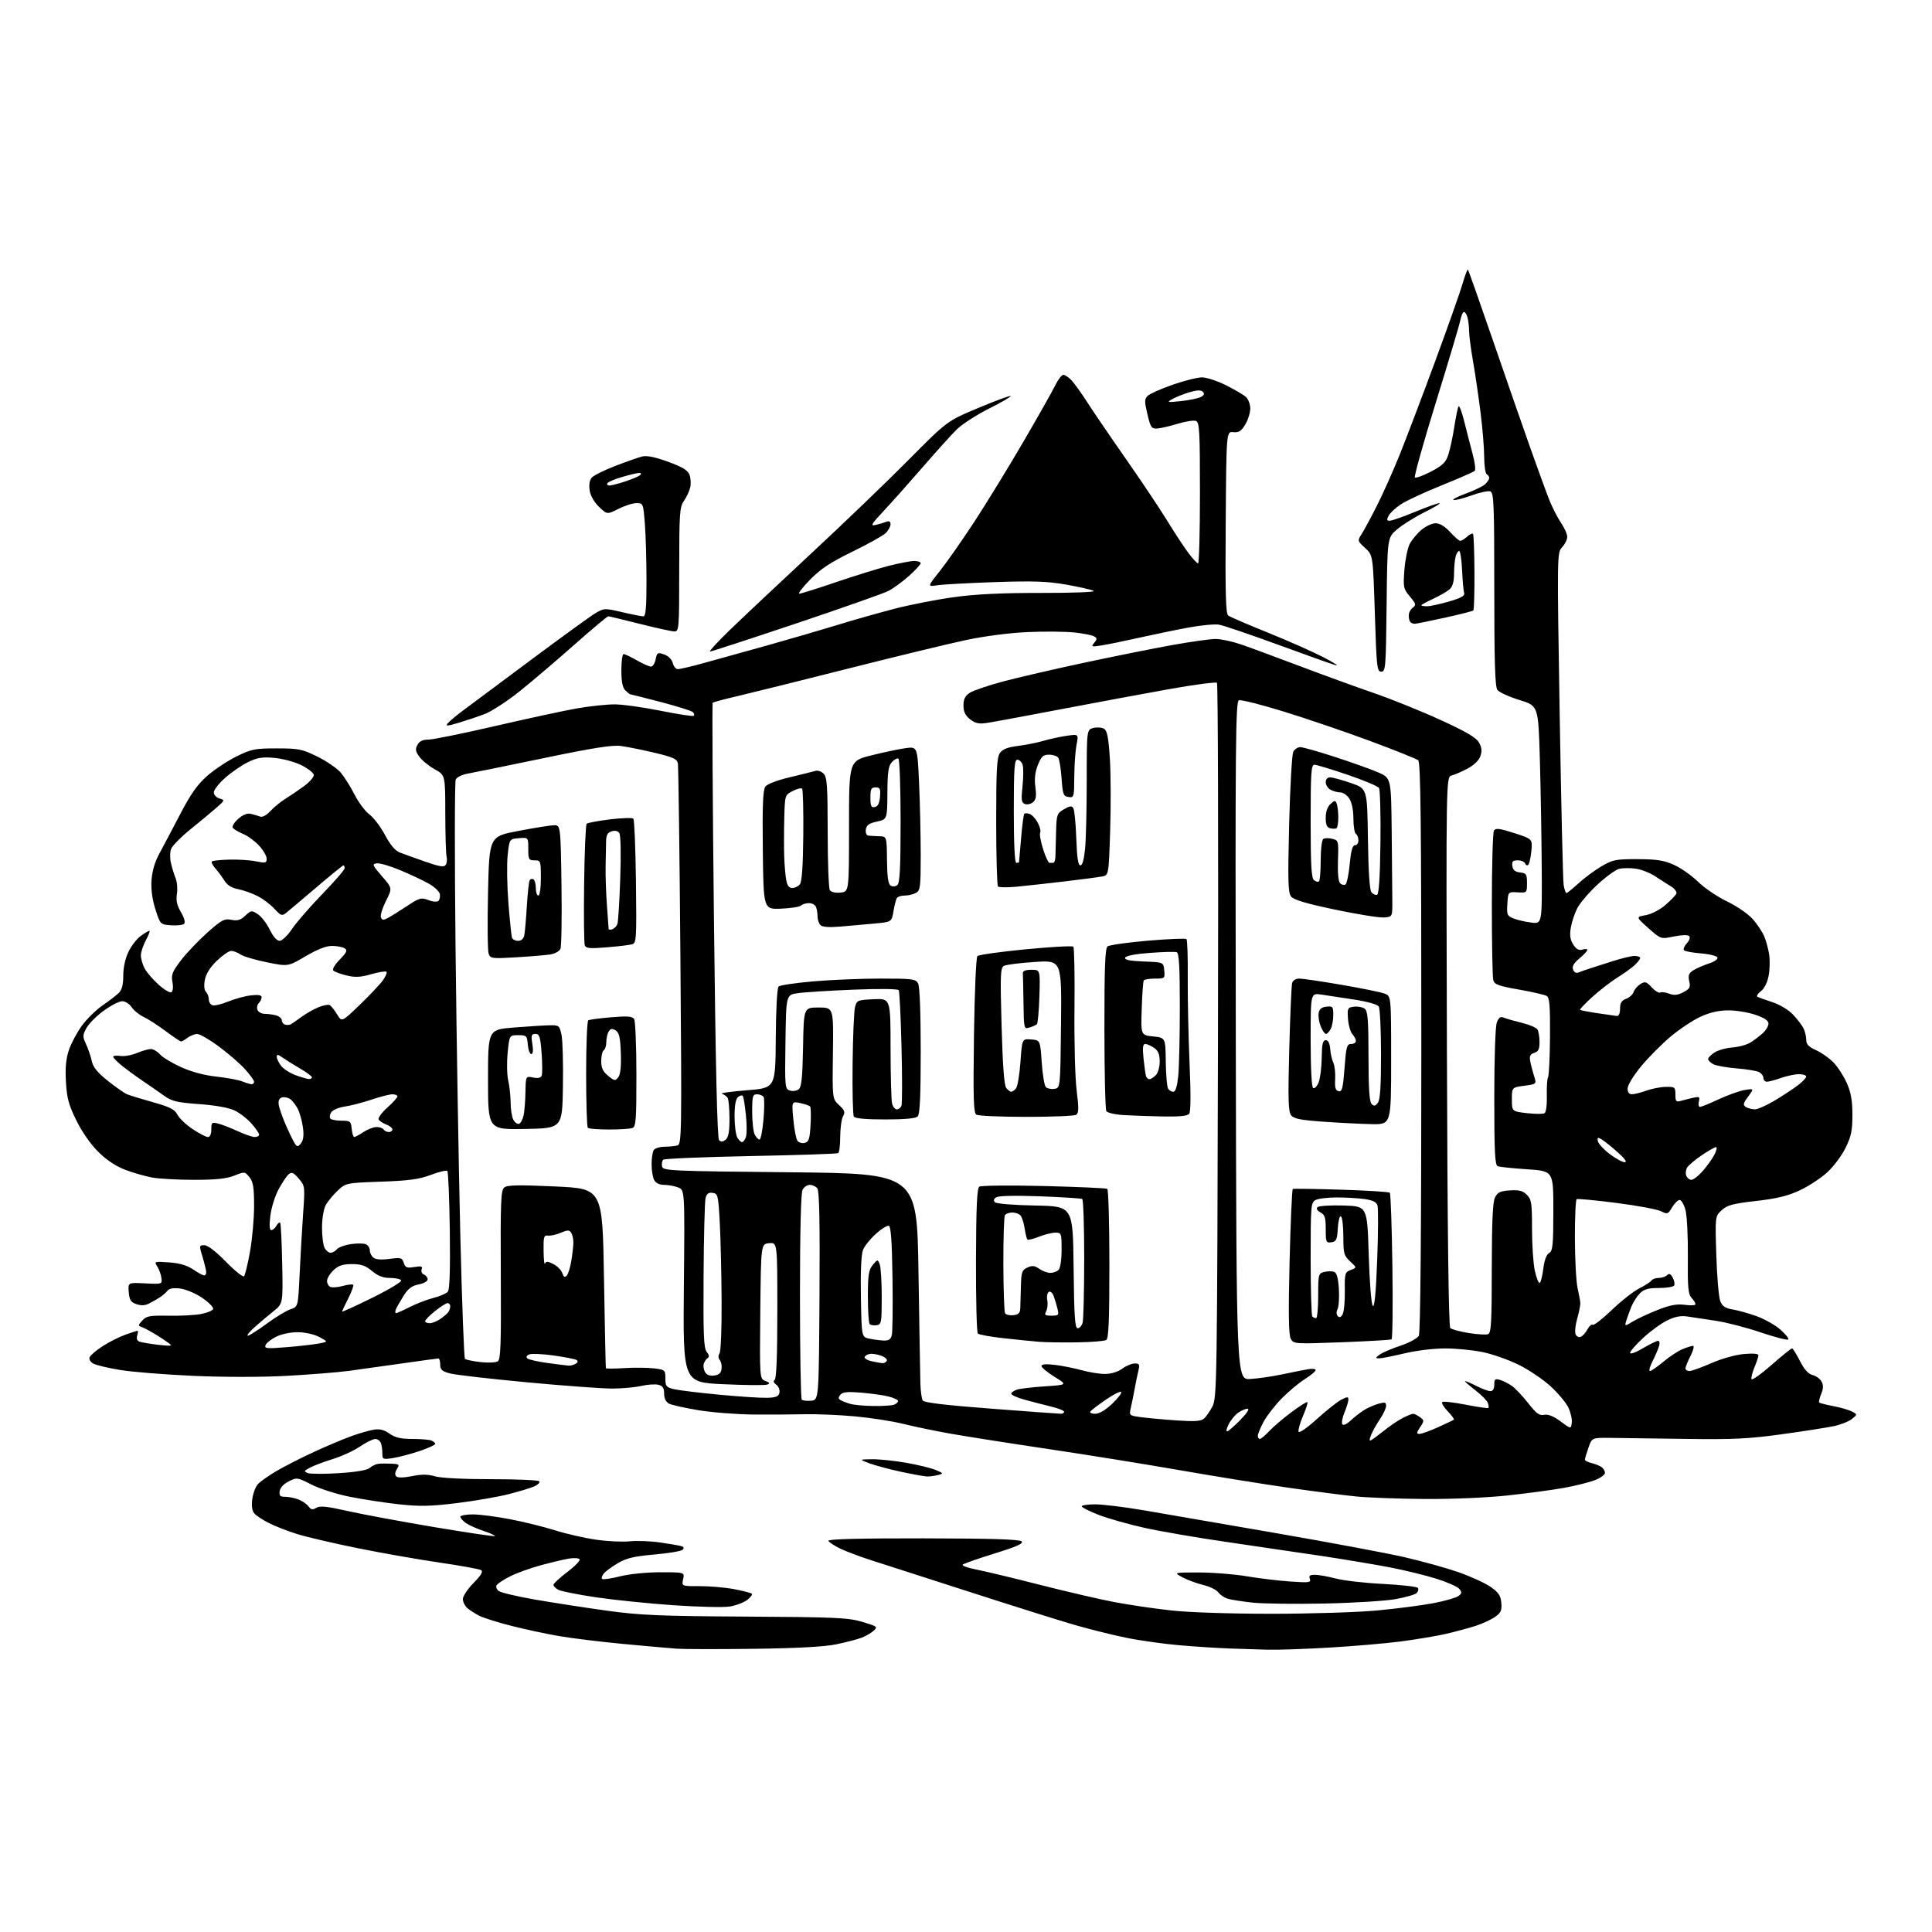 <?xml version="1.0" encoding="UTF-8" standalone="no"?>
<svg 
  version="1.1" 
  xmlns="http://www.w3.org/2000/svg" 
  xmlns:xlink="http://www.w3.org/1999/xlink" 
  xmlns:svg="http://www.w3.org/2000/svg"
  xmlns:rdf="http://www.w3.org/1999/02/22-rdf-syntax-ns#"
  xmlns:cc="http://creativecommons.org/ns#"
  xmlns:dc="http://purl.org/dc/elements/1.1/"
  viewBox="0 0 768 768"
  width="768"
  height="768"
>
<style>svg {background-color: white; }</style>"
<path stroke="none" fill="black" fill-rule="evenodd" d="M300.00,655.42C285.98,655.61 272.02,655.59 269.00,655.38C265.98,655.16 256.30,654.30 247.50,653.47C238.70,652.63 227.45,651.26 222.50,650.41C217.55,649.57 209.04,647.76 203.59,646.38C198.13,645.01 192.28,643.18 190.59,642.32C188.89,641.46 186.71,640.07 185.75,639.22C184.79,638.38 184.00,636.76 184.00,635.63C184.00,634.50 185.91,631.63 188.25,629.25C191.28,626.16 192.13,624.70 191.24,624.15C190.55,623.72 183.12,622.37 174.74,621.15C166.36,619.93 151.76,617.36 142.30,615.45C132.84,613.53 122.04,611.02 118.30,609.87C114.56,608.72 109.45,606.73 106.94,605.46C104.43,604.19 101.78,602.44 101.06,601.57C100.21,600.54 99.93,598.54 100.28,595.91C100.58,593.68 101.59,591.00 102.52,589.98C103.45,588.95 106.75,586.61 109.86,584.78C112.96,582.95 119.71,579.51 124.86,577.14C130.01,574.77 136.76,571.92 139.86,570.82C142.96,569.71 146.94,568.58 148.70,568.30C150.96,567.94 152.77,568.41 154.85,569.90C157.07,571.47 159.31,572.00 163.82,572.00C167.13,572.00 170.55,572.27 171.42,572.61C172.29,572.94 173.00,573.56 173.00,573.97C173.00,574.39 170.19,575.67 166.75,576.83C163.31,577.98 158.59,579.22 156.25,579.59C152.19,580.23 152.00,580.14 152.00,577.71C152.00,576.31 151.73,574.45 151.39,573.58C151.06,572.71 150.05,572.01 149.14,572.02C148.24,572.03 145.51,573.38 143.08,575.03C140.65,576.68 135.82,578.90 132.33,579.98C128.85,581.05 124.77,582.59 123.25,583.39C120.80,584.69 120.70,584.92 122.34,585.56C123.35,585.96 128.96,585.97 134.81,585.60C141.80,585.14 145.99,584.42 147.03,583.48C147.89,582.69 149.48,581.96 150.55,581.86C151.62,581.76 153.97,581.75 155.76,581.84C158.74,581.99 158.91,582.17 157.78,583.98C156.98,585.25 156.89,586.28 157.53,586.90C158.14,587.49 160.47,587.45 163.80,586.78C167.66,586.00 170.14,586.03 172.92,586.86C175.18,587.54 184.27,588.00 195.31,588.00C205.52,588.00 214.12,588.38 214.41,588.85C214.70,589.32 213.83,590.21 212.47,590.83C211.11,591.45 206.51,592.85 202.24,593.94C197.98,595.03 188.71,596.63 181.66,597.50C171.22,598.79 166.93,598.88 158.66,597.99C153.07,597.38 144.22,596.03 139.00,594.98C133.78,593.93 126.94,591.75 123.80,590.13C118.25,587.28 118.02,587.24 114.80,588.85C112.80,589.85 111.37,591.38 111.18,592.75C110.92,594.57 111.34,595.00 113.37,595.00C114.74,595.00 117.10,595.47 118.60,596.04C120.11,596.61 121.91,597.85 122.61,598.79C123.62,600.15 124.26,600.27 125.73,599.38C127.15,598.50 129.94,598.79 138.04,600.62C143.79,601.92 159.26,604.80 172.40,607.01C185.55,609.22 196.49,610.85 196.72,610.62C196.94,610.39 194.94,609.48 192.27,608.59C189.60,607.70 186.42,606.28 185.20,605.43C183.99,604.58 183.00,603.46 183.00,602.94C183.00,602.42 185.23,602.00 187.96,602.00C190.70,602.00 197.40,602.87 202.87,603.93C208.34,604.99 216.36,606.97 220.68,608.34C225.01,609.71 232.27,611.37 236.82,612.03C241.38,612.70 247.44,613.00 250.30,612.70C253.16,612.40 258.65,612.61 262.50,613.17C266.35,613.73 270.14,614.39 270.92,614.63C271.86,614.92 272.00,615.40 271.34,616.06C270.79,616.61 265.76,617.45 260.16,617.94C252.12,618.64 249.07,619.36 245.66,621.35C243.28,622.75 240.75,624.60 240.03,625.47C239.31,626.34 238.99,627.32 239.32,627.65C239.66,627.99 242.85,627.53 246.42,626.63C250.18,625.69 256.96,625.00 262.53,625.00C272.16,625.00 272.16,625.00 271.55,627.77C270.94,630.54 270.94,630.54 278.22,630.52C282.22,630.51 288.37,631.05 291.88,631.72C295.39,632.39 298.54,633.20 298.87,633.53C299.20,633.87 298.35,634.99 296.99,636.03C295.62,637.07 292.48,638.24 290.00,638.63C287.52,639.01 277.46,638.78 267.64,638.10C257.82,637.42 243.96,636.00 236.84,634.94C229.71,633.88 223.01,632.54 221.94,631.97C220.87,631.40 220.00,630.51 220.00,630.00C220.00,629.48 222.47,627.20 225.49,624.92C228.51,622.64 230.72,620.36 230.41,619.86C230.10,619.35 228.19,619.22 226.17,619.56C224.15,619.90 219.12,621.09 215.00,622.21C210.88,623.32 205.39,625.30 202.82,626.60C200.25,627.90 197.82,629.49 197.42,630.13C197.02,630.78 197.41,631.83 198.29,632.47C199.16,633.11 205.64,634.63 212.69,635.86C219.74,637.08 232.47,639.05 241.00,640.24C254.41,642.09 261.91,642.42 296.50,642.62C332.25,642.83 337.17,643.05 342.80,644.72C348.74,646.49 349.00,646.69 347.30,648.23C346.31,649.13 344.15,650.38 342.50,651.02C340.85,651.65 336.35,652.82 332.50,653.63C327.77,654.61 317.21,655.19 300.00,655.42zM504.00,655.78C500.43,655.68 493.68,655.46 489.00,655.31C484.32,655.15 475.27,654.57 468.89,654.02C462.50,653.46 452.90,652.11 447.56,651.01C442.21,649.91 433.04,647.63 427.17,645.93C421.30,644.24 402.55,638.34 385.50,632.83C368.45,627.32 350.90,621.67 346.50,620.28C342.10,618.88 336.51,616.79 334.07,615.62C331.64,614.45 329.50,613.04 329.32,612.48C329.10,611.81 341.69,611.49 366.99,611.52C393.95,611.56 405.31,611.91 406.12,612.72C406.96,613.56 404.24,614.78 395.38,617.53C388.84,619.55 383.14,621.55 382.69,621.96C382.25,622.38 384.72,623.27 388.19,623.94C391.66,624.61 403.05,627.35 413.50,630.02C423.95,632.69 437.23,635.77 443.00,636.86C448.77,637.95 458.90,639.44 465.50,640.17C472.61,640.96 488.91,641.50 505.50,641.50C520.92,641.50 539.79,640.91 547.50,640.18C555.20,639.46 565.21,638.16 569.74,637.30C574.28,636.43 578.76,635.16 579.71,634.47C581.16,633.41 581.22,632.97 580.10,631.61C579.36,630.73 575.33,628.93 571.13,627.61C566.93,626.29 558.77,624.28 553.00,623.15C547.23,622.02 534.85,619.95 525.50,618.54C516.15,617.14 499.05,614.62 487.50,612.94C475.95,611.27 461.32,608.75 455.00,607.35C448.68,605.95 440.46,603.63 436.75,602.19C433.04,600.75 430.00,599.22 430.00,598.78C430.00,598.35 432.44,598.00 435.42,598.00C438.40,598.00 447.29,599.10 455.17,600.45C463.05,601.80 486.60,605.86 507.50,609.49C528.40,613.11 551.21,617.38 558.19,618.98C565.17,620.58 574.85,623.26 579.69,624.94C584.54,626.63 590.30,629.26 592.50,630.79C595.73,633.04 596.56,634.27 596.80,637.18C597.06,640.18 596.63,641.12 594.30,642.75C592.76,643.83 589.25,645.45 586.50,646.34C583.75,647.22 578.44,648.65 574.70,649.51C570.95,650.37 562.85,651.72 556.70,652.52C550.54,653.32 537.62,654.42 528.00,654.97C518.38,655.52 507.57,655.89 504.00,655.78zM526.50,637.43C514.95,637.67 502.11,637.51 497.97,637.07C493.83,636.63 489.33,635.92 487.97,635.49C486.61,635.06 484.94,633.92 484.27,632.96C483.59,632.00 480.89,630.68 478.27,630.04C475.64,629.40 471.93,628.02 470.00,626.98C466.50,625.08 466.50,625.08 476.50,625.08C482.00,625.07 490.55,625.75 495.50,626.58C500.45,627.42 508.28,628.36 512.91,628.68C520.42,629.20 521.25,629.09 520.69,627.63C520.20,626.37 520.67,626.00 522.78,626.01C524.28,626.02 527.98,626.69 531.00,627.49C534.02,628.30 542.48,629.27 549.79,629.64C557.09,630.01 563.33,630.73 563.65,631.24C563.97,631.75 563.73,632.67 563.13,633.27C562.52,633.88 558.76,634.96 554.76,635.68C550.77,636.40 538.05,637.19 526.50,637.43zM566.29,595.87C555.96,595.79 543.67,595.34 539.00,594.86C534.33,594.39 522.40,592.85 512.50,591.44C502.60,590.03 483.15,586.90 469.29,584.48C455.42,582.06 431.80,578.25 416.79,576.02C401.78,573.79 384.32,571.05 378.00,569.93C371.68,568.81 363.12,567.04 359.00,566.00C354.88,564.96 346.32,563.63 340.00,563.04C333.68,562.46 324.68,562.07 320.00,562.18C315.32,562.29 306.10,562.34 299.50,562.29C292.90,562.24 283.07,561.47 277.65,560.58C272.23,559.69 266.95,558.51 265.90,557.95C264.69,557.30 264.00,555.86 264.00,553.98C264.00,551.75 263.45,550.90 261.72,550.47C260.46,550.15 257.42,550.36 254.97,550.92C252.51,551.49 247.32,551.96 243.43,551.98C239.54,551.99 224.27,550.87 209.50,549.49C194.73,548.11 180.92,546.52 178.82,545.95C175.71,545.11 175.00,544.47 175.00,542.46C175.00,541.11 174.66,540.00 174.25,540.01C173.84,540.01 167.43,540.89 160.00,541.96C152.57,543.03 142.90,544.38 138.50,544.97C134.10,545.55 122.99,546.43 113.81,546.93C103.92,547.46 88.84,547.46 76.81,546.92C65.64,546.43 52.61,545.38 47.86,544.60C43.11,543.83 38.29,542.69 37.15,542.08C35.95,541.44 35.31,540.36 35.63,539.53C35.93,538.74 38.29,536.74 40.88,535.08C43.47,533.42 47.54,531.37 49.92,530.53C52.30,529.69 54.45,529.00 54.69,529.00C54.94,529.00 54.87,529.85 54.54,530.88C54.18,532.01 54.49,532.97 55.31,533.29C56.07,533.58 59.23,534.13 62.34,534.52C65.45,534.91 68.00,535.03 68.00,534.78C68.00,534.54 65.86,532.98 63.25,531.32C60.64,529.66 57.65,528.00 56.61,527.63C54.78,526.98 54.78,526.91 56.58,524.91C58.20,523.12 59.52,522.88 66.97,523.02C71.66,523.11 77.49,522.81 79.92,522.34C82.35,521.88 84.51,520.98 84.72,520.34C84.94,519.70 83.02,517.73 80.47,515.98C77.92,514.22 74.00,512.54 71.76,512.24C68.94,511.86 67.35,512.12 66.57,513.10C65.96,513.87 64.56,515.07 63.48,515.76C62.39,516.45 60.47,517.54 59.21,518.19C57.65,518.98 56.06,519.06 54.21,518.41C52.00,517.64 51.44,516.76 51.18,513.64C50.87,509.81 50.87,509.81 57.68,510.16C64.45,510.50 64.50,510.48 64.17,508.00C63.99,506.62 63.25,504.57 62.52,503.44C61.24,501.44 61.35,501.40 67.25,501.82C71.42,502.13 74.38,503.00 76.79,504.63C78.71,505.93 80.67,507.00 81.14,507.00C81.61,507.00 82.00,506.44 81.99,505.75C81.98,505.06 81.33,502.36 80.54,499.75C79.13,495.10 79.14,495.00 81.25,495.00C82.60,495.00 85.84,497.49 89.83,501.58C93.36,505.19 96.59,507.78 97.01,507.33C97.43,506.87 98.50,502.45 99.39,497.50C100.28,492.55 101.00,484.39 101.00,479.36C101.00,471.97 100.65,469.79 99.15,467.94C97.34,465.70 97.23,465.69 93.13,467.33C90.06,468.56 85.85,469.00 77.12,469.00C70.60,469.00 63.06,468.58 60.35,468.07C57.65,467.55 52.91,466.19 49.82,465.03C46.17,463.67 42.43,461.19 39.15,457.96C36.09,454.95 32.64,450.03 30.39,445.47C27.31,439.24 26.59,436.59 26.21,430.09C25.88,424.44 26.22,420.88 27.40,417.37C28.31,414.69 30.64,410.34 32.58,407.69C34.51,405.05 38.19,401.45 40.73,399.69C43.28,397.94 46.18,395.71 47.18,394.75C48.48,393.50 49.00,391.52 49.00,387.82C49.00,384.60 49.79,380.99 51.09,378.32C52.23,375.95 54.44,373.11 55.99,372.01C57.54,370.90 59.08,370.00 59.41,370.00C59.73,370.00 59.10,371.68 58.00,373.74C56.90,375.79 56.00,378.51 56.00,379.78C56.00,381.06 56.65,383.35 57.44,384.87C58.22,386.40 60.72,389.32 62.98,391.36C65.23,393.40 67.55,394.78 68.13,394.42C68.74,394.04 68.92,392.37 68.55,390.40C68.00,387.51 68.48,386.28 71.92,381.76C74.12,378.87 78.83,373.92 82.38,370.76C88.11,365.67 89.19,365.09 91.96,365.64C94.39,366.13 95.63,365.76 97.51,363.99C99.83,361.82 100.03,361.79 102.50,363.41C103.91,364.33 106.04,367.10 107.23,369.55C108.57,372.30 110.07,374.00 111.15,374.00C112.13,374.00 114.32,371.89 116.10,369.25C117.86,366.64 123.29,360.40 128.15,355.38C133.02,350.37 137.00,345.76 137.00,345.13C137.00,344.51 136.78,344.00 136.52,344.00C136.25,344.00 131.41,347.94 125.76,352.75C120.11,357.56 114.68,362.14 113.69,362.92C112.09,364.18 111.60,364.00 109.09,361.26C107.54,359.57 104.51,357.28 102.34,356.18C100.18,355.07 96.71,353.85 94.65,353.46C92.14,352.99 90.35,351.88 89.26,350.13C88.36,348.68 86.74,346.49 85.64,345.25C84.55,344.02 83.91,342.75 84.22,342.44C84.53,342.13 87.65,341.80 91.14,341.71C94.64,341.61 99.41,341.92 101.75,342.40C105.56,343.17 106.00,343.06 106.00,341.35C106.00,340.30 104.66,337.98 103.02,336.18C101.37,334.38 98.48,332.26 96.58,331.47C94.69,330.68 92.85,329.57 92.51,329.02C92.17,328.46 93.15,326.88 94.69,325.51C96.51,323.89 98.26,323.18 99.66,323.50C100.84,323.77 102.51,324.26 103.37,324.59C104.33,324.96 105.92,324.11 107.52,322.38C108.95,320.84 111.61,318.66 113.43,317.54C115.25,316.42 118.59,314.15 120.85,312.50C123.11,310.85 124.86,308.82 124.73,308.00C124.60,307.18 122.38,305.45 119.78,304.16C117.18,302.87 112.38,301.57 109.12,301.28C104.31,300.84 102.31,301.15 98.67,302.92C96.20,304.11 92.11,306.91 89.59,309.13C87.06,311.35 85.00,313.98 85.00,314.97C85.00,315.98 85.99,317.05 87.25,317.41C89.44,318.03 89.40,318.14 86.00,321.12C84.08,322.81 79.44,326.66 75.69,329.68C71.95,332.71 68.49,336.20 68.02,337.46C67.54,338.71 67.51,341.26 67.96,343.12C68.40,344.98 69.24,347.71 69.83,349.18C70.42,350.65 70.64,353.45 70.32,355.39C69.91,357.97 70.33,359.90 71.93,362.60C73.25,364.84 73.75,366.65 73.19,367.21C72.68,367.72 70.35,367.99 68.00,367.81C63.72,367.50 63.72,367.50 61.79,361.50C60.52,357.55 59.99,353.60 60.23,349.93C60.47,346.33 61.55,342.61 63.29,339.43C64.76,336.72 68.49,329.66 71.57,323.75C75.80,315.64 78.43,311.90 82.33,308.46C85.17,305.96 90.42,302.47 93.99,300.71C99.92,297.78 101.30,297.50 110.01,297.50C118.76,297.50 120.09,297.77 126.21,300.78C129.88,302.59 134.06,305.47 135.50,307.18C136.94,308.90 139.40,312.82 140.96,315.90C142.52,318.98 145.16,322.50 146.83,323.73C148.49,324.95 151.28,328.63 153.03,331.90C155.09,335.78 157.11,338.19 158.85,338.86C160.31,339.42 164.84,341.05 168.92,342.48C174.78,344.53 176.51,344.81 177.18,343.79C177.65,343.08 177.80,341.60 177.53,340.50C177.25,339.40 177.02,331.67 177.01,323.32C177.00,308.15 177.00,308.15 172.84,305.82C170.55,304.55 167.80,302.32 166.74,300.87C165.16,298.74 165.01,297.85 165.93,296.12C166.74,294.62 168.03,294.00 170.34,294.00C172.13,294.00 184.15,291.55 197.05,288.56C209.95,285.58 224.55,282.43 229.50,281.57C234.45,280.71 241.10,280.00 244.28,280.00C247.46,280.00 255.72,281.15 262.65,282.55C269.57,283.95 275.49,284.84 275.80,284.53C276.11,284.22 275.95,283.56 275.43,283.07C274.92,282.57 269.20,280.78 262.72,279.08C256.24,277.39 250.76,276.00 250.54,276.00C250.32,276.00 249.44,275.29 248.57,274.43C247.47,273.33 247.00,270.94 247.00,266.43C247.00,262.89 247.40,260.00 247.90,260.00C248.39,260.00 250.75,261.12 253.15,262.49C255.54,263.86 258.07,264.98 258.77,264.99C259.48,264.99 260.31,263.69 260.63,262.09C261.17,259.39 261.42,259.25 264.02,260.16C265.70,260.74 267.06,262.10 267.43,263.57C267.76,264.90 268.68,266.00 269.47,266.00C270.26,266.00 274.87,264.92 279.71,263.59C284.54,262.27 295.93,259.11 305.00,256.56C314.07,254.02 326.68,250.34 333.00,248.40C339.32,246.45 349.51,243.56 355.63,241.98C361.75,240.39 372.32,238.33 379.13,237.39C387.85,236.18 398.11,235.68 413.88,235.70C426.54,235.72 435.61,235.36 434.76,234.89C433.93,234.42 429.04,233.31 423.88,232.40C416.31,231.08 410.82,230.89 395.50,231.40C385.05,231.76 374.73,232.32 372.56,232.65C368.62,233.26 368.62,233.26 373.69,226.88C376.48,223.37 382.63,214.57 387.37,207.32C392.11,200.07 400.80,185.90 406.68,175.82C412.56,165.74 418.30,155.59 419.44,153.25C420.57,150.91 422.04,149.00 422.71,149.00C423.38,149.00 424.85,149.99 425.98,151.21C427.11,152.42 429.93,156.36 432.24,159.96C434.55,163.56 441.46,173.70 447.61,182.50C453.76,191.30 461.13,202.33 463.99,207.00C466.85,211.68 470.61,217.40 472.34,219.72C474.08,222.04 475.84,223.95 476.25,223.97C476.66,223.99 477.00,211.39 477.00,195.97C477.00,171.29 476.81,167.86 475.41,167.33C474.54,166.99 471.28,167.50 468.16,168.45C465.05,169.40 461.38,170.25 460.00,170.34C457.74,170.48 457.37,169.93 456.12,164.67C454.91,159.59 454.92,158.65 456.21,157.36C457.03,156.54 461.48,154.56 466.10,152.95C470.72,151.34 475.98,150.02 477.78,150.01C479.58,150.01 483.86,151.40 487.28,153.11C490.70,154.82 494.29,156.92 495.25,157.77C496.21,158.62 497.00,160.70 497.00,162.40C496.99,164.11 496.09,166.98 494.99,168.79C493.40,171.40 492.42,172.01 490.24,171.79C487.50,171.50 487.50,171.50 487.24,207.62C487.03,235.78 487.25,243.94 488.24,244.69C488.93,245.21 496.02,248.27 504.00,251.48C511.98,254.70 521.88,259.08 526.00,261.22C530.12,263.36 532.38,264.81 531.00,264.45C529.62,264.08 519.32,260.41 508.09,256.30C496.87,252.19 486.27,248.59 484.55,248.31C482.82,248.03 477.37,248.55 472.45,249.46C467.53,250.37 458.77,252.18 453.00,253.47C447.23,254.77 440.49,256.15 438.02,256.54C433.88,257.20 433.65,257.12 434.96,255.55C436.17,254.09 436.17,253.72 434.97,252.98C434.20,252.50 430.65,251.80 427.09,251.42C423.53,251.04 415.19,250.96 408.56,251.26C401.30,251.58 391.52,252.84 384.00,254.43C377.12,255.89 356.20,260.95 337.50,265.69C318.80,270.42 299.06,275.33 293.64,276.60C288.21,277.86 283.56,279.10 283.31,279.36C283.05,279.62 283.28,318.61 283.81,366.00C284.47,424.55 285.12,452.52 285.85,453.25C286.60,454.00 287.36,453.94 288.46,453.04C289.59,452.10 290.00,449.84 289.98,444.63C289.98,440.71 289.64,437.00 289.23,436.40C288.83,435.79 287.82,435.07 287.00,434.80C286.18,434.52 290.62,433.89 296.88,433.40C308.25,432.50 308.25,432.50 308.38,412.80C308.45,401.13 308.91,392.72 309.50,392.16C310.05,391.64 316.25,390.72 323.27,390.11C330.29,389.50 342.31,389.00 349.98,389.00C362.75,389.00 364.02,389.16 364.96,390.93C365.60,392.12 366.00,402.51 366.00,417.73C366.00,435.74 365.67,442.93 364.80,443.80C364.00,444.60 359.66,445.00 351.86,445.00C344.10,445.00 339.88,444.61 339.41,443.85C339.02,443.22 338.80,433.80 338.92,422.92C339.04,412.04 339.47,401.87 339.89,400.32C340.60,397.63 340.93,397.49 347.32,397.20C354.00,396.91 354.00,396.91 354.01,416.70C354.02,427.59 354.30,437.51 354.63,438.75C354.96,439.99 355.81,441.00 356.51,441.00C357.21,441.00 358.04,440.34 358.35,439.54C358.66,438.74 358.67,428.28 358.37,416.31C358.07,404.33 357.58,394.12 357.26,393.62C356.92,393.07 349.58,392.99 339.10,393.41C329.42,393.81 319.48,394.44 317.00,394.82C312.50,395.50 312.50,395.50 312.23,414.18C311.96,432.30 312.02,432.87 314.03,433.51C315.16,433.87 316.74,433.63 317.52,432.98C318.62,432.07 319.01,428.23 319.23,416.15C319.50,400.50 319.50,400.50 325.42,400.50C331.34,400.50 331.34,400.50 331.10,418.64C330.86,436.79 330.86,436.79 333.53,439.27C335.78,441.35 336.03,442.08 335.10,443.81C334.50,444.94 334.00,448.57 334.00,451.88C334.00,455.18 333.63,458.11 333.19,458.39C332.74,458.66 317.10,459.19 298.44,459.55C279.77,459.92 264.12,460.57 263.66,461.00C263.19,461.43 262.97,462.62 263.17,463.64C263.51,465.41 265.84,465.52 314.01,466.00C364.50,466.50 364.50,466.50 365.11,505.50C365.44,526.95 365.78,546.98 365.87,550.00C365.96,553.02 366.38,556.05 366.81,556.73C367.34,557.57 376.12,558.61 394.05,559.97C408.60,561.08 421.06,561.99 421.75,561.99C422.44,562.00 423.00,561.64 423.00,561.19C423.00,560.74 420.64,559.81 417.75,559.11C414.86,558.41 410.14,557.19 407.25,556.39C404.36,555.60 402.00,554.54 402.00,554.04C402.00,553.54 403.01,552.81 404.25,552.40C405.49,552.00 410.52,551.41 415.42,551.09C424.35,550.50 424.35,550.50 419.17,547.29C416.33,545.53 414.00,543.60 414.00,543.01C414.00,542.30 415.79,542.14 419.25,542.55C422.14,542.89 426.98,543.85 430.00,544.69C433.02,545.53 437.27,546.19 439.42,546.17C441.75,546.14 444.48,545.28 446.13,544.06C447.67,542.93 449.89,542.00 451.08,542.00C452.93,542.00 453.14,542.39 452.55,544.75C452.18,546.26 451.51,549.52 451.06,552.00C450.61,554.48 449.92,557.90 449.52,559.60C448.82,562.66 448.87,562.71 453.39,563.33C455.91,563.67 462.24,564.26 467.46,564.62C474.67,565.13 477.33,564.97 478.55,563.96C479.43,563.23 480.97,561.01 481.99,559.02C483.75,555.58 483.84,549.01 484.16,413.79C484.35,335.90 484.17,271.84 483.76,271.43C483.35,271.02 474.80,272.15 464.76,273.94C454.72,275.73 435.25,279.35 421.50,281.98C407.75,284.61 394.64,287.03 392.37,287.37C389.10,287.86 387.71,287.56 385.62,285.92C383.71,284.41 383.00,282.93 383.00,280.45C383.00,277.92 383.64,276.62 385.51,275.40C386.89,274.50 392.85,272.47 398.76,270.89C404.67,269.32 419.18,265.96 431.00,263.44C442.82,260.91 458.56,257.75 465.98,256.42C473.39,255.09 481.15,254.00 483.22,254.00C485.30,254.00 489.81,254.96 493.25,256.14C496.69,257.32 507.15,261.18 516.50,264.72C525.85,268.26 539.12,273.09 546.00,275.45C552.88,277.81 564.78,282.61 572.46,286.12C582.88,290.88 586.81,293.18 587.93,295.18C589.05,297.17 589.18,298.57 588.47,300.60C587.88,302.27 585.88,304.20 583.38,305.52C581.11,306.72 578.26,307.96 577.04,308.28C574.84,308.85 574.84,308.85 575.17,417.88C575.38,488.79 575.85,527.25 576.50,527.89C577.05,528.44 580.33,529.34 583.79,529.89C587.26,530.45 590.74,530.65 591.54,530.34C592.77,529.88 593.00,525.66 593.01,504.14C593.03,485.55 593.38,477.81 594.29,476.00C595.32,473.95 596.40,473.44 600.22,473.20C603.87,472.96 605.35,473.35 606.95,474.95C608.78,476.78 609.00,478.24 609.00,488.45C609.00,494.75 609.49,502.17 610.08,504.95C610.68,507.73 611.53,510.00 611.97,510.00C612.41,510.00 613.08,507.53 613.46,504.51C613.90,500.97 614.73,498.69 615.80,498.09C617.24,497.28 617.47,495.04 617.48,481.33C617.50,465.50 617.50,465.50 607.13,464.81C601.43,464.43 596.15,463.89 595.38,463.59C594.25,463.16 594.00,458.14 594.00,436.10C594.00,420.29 594.42,408.03 595.01,406.46C595.78,404.46 596.46,403.98 597.76,404.53C598.72,404.93 601.93,405.85 604.91,406.58C607.88,407.30 610.69,408.48 611.14,409.20C611.60,409.91 611.98,412.16 611.98,414.18C612.00,417.05 611.54,418.01 609.90,418.53C608.27,419.05 607.91,419.79 608.29,421.85C608.56,423.31 609.25,425.95 609.81,427.73C610.85,430.95 610.85,430.95 605.92,431.60C601.00,432.26 601.00,432.26 601.00,437.03C601.00,441.80 601.00,441.80 606.95,442.49C610.22,442.87 613.38,442.88 613.98,442.51C614.60,442.13 614.99,439.18 614.89,435.55C614.80,432.10 615.01,428.79 615.38,428.20C615.74,427.61 616.09,420.30 616.15,411.96C616.24,400.03 615.97,396.60 614.88,395.92C614.12,395.45 609.15,394.31 603.82,393.37C595.62,391.94 594.06,391.36 593.59,389.59C593.28,388.44 593.03,374.90 593.03,359.50C593.03,344.10 593.41,330.90 593.87,330.17C594.55,329.10 596.09,329.29 601.95,331.17C609.19,333.50 609.19,333.50 608.74,338.27C608.49,340.90 607.94,343.37 607.51,343.77C607.08,344.17 606.53,343.94 606.28,343.25C606.03,342.56 604.71,342.00 603.35,342.00C601.34,342.00 600.92,342.43 601.18,344.25C601.41,345.86 602.28,346.59 604.25,346.82C606.73,347.10 607.00,347.52 607.00,351.04C607.00,354.92 606.98,354.94 603.25,354.72C599.50,354.50 599.50,354.50 599.20,359.25C598.91,363.65 599.10,364.09 601.70,365.12C603.24,365.73 606.41,366.46 608.75,366.74C613.00,367.26 613.00,367.26 612.86,344.88C612.78,332.57 612.45,313.07 612.11,301.54C611.50,280.58 611.50,280.58 604.00,278.26C599.88,276.98 595.94,275.18 595.25,274.27C594.30,273.02 594.00,263.40 594.00,234.28C594.00,200.72 593.81,195.86 592.46,195.35C591.62,195.02 588.22,195.74 584.92,196.95C581.62,198.15 578.41,198.97 577.79,198.76C577.17,198.56 579.43,197.38 582.81,196.15C586.18,194.92 589.63,193.23 590.47,192.39C591.31,191.54 592.00,190.47 592.00,189.99C592.00,189.51 591.55,188.84 591.00,188.50C590.45,188.16 590.00,185.10 589.99,181.69C589.99,178.29 589.34,170.32 588.55,164.00C587.75,157.68 586.41,148.50 585.55,143.62C584.70,138.73 583.99,133.33 583.99,131.62C583.98,129.90 583.70,127.49 583.37,126.25C583.04,125.01 582.40,124.00 581.96,124.00C581.52,124.00 580.87,125.46 580.52,127.25C580.17,129.04 575.81,143.69 570.83,159.80C565.84,175.92 562.07,189.41 562.44,189.78C562.82,190.15 565.68,189.11 568.81,187.48C573.52,185.01 574.72,183.84 575.76,180.65C576.45,178.54 577.51,173.59 578.11,169.65C578.72,165.72 579.47,162.08 579.79,161.56C580.10,161.04 581.13,163.74 582.07,167.56C583.02,171.38 584.51,177.18 585.39,180.45C586.28,183.73 586.65,186.75 586.23,187.17C585.81,187.59 579.91,190.18 573.11,192.92C566.31,195.66 559.03,199.04 556.92,200.44C554.81,201.83 552.60,203.88 552.01,204.99C551.15,206.60 551.24,207.00 552.45,207.00C553.29,207.00 557.78,205.42 562.43,203.50C567.08,201.57 571.47,200.00 572.19,200.01C572.91,200.01 570.26,201.64 566.29,203.61C562.33,205.59 557.38,208.69 555.29,210.49C551.50,213.77 551.50,213.77 551.20,240.38C550.92,265.38 550.80,267.00 549.08,267.00C547.39,267.00 547.20,265.33 546.52,243.84C545.78,220.68 545.78,220.68 542.66,217.84C539.57,215.01 539.56,214.97 541.30,212.24C542.27,210.74 544.99,205.68 547.36,201.00C549.72,196.32 553.75,187.32 556.30,181.00C558.85,174.68 565.18,158.03 570.36,144.00C575.53,129.97 580.52,115.86 581.44,112.64C582.37,109.42 583.30,106.97 583.52,107.19C583.74,107.41 588.18,119.95 593.37,135.05C598.56,150.15 605.28,169.47 608.30,178.00C611.32,186.53 614.74,195.90 615.91,198.83C617.08,201.75 619.15,205.80 620.52,207.81C621.88,209.82 623.00,212.34 623.00,213.42C623.00,214.49 622.09,216.34 620.97,217.53C618.95,219.69 618.94,220.01 620.00,284.10C620.58,319.52 621.29,349.96 621.57,351.75C621.86,353.54 622.36,355.00 622.68,355.00C623.01,355.00 625.16,353.27 627.45,351.15C629.75,349.04 633.85,346.00 636.56,344.40C641.09,341.74 642.29,341.50 651.00,341.53C658.68,341.56 661.46,342.00 665.50,343.83C668.25,345.07 672.54,348.10 675.04,350.55C677.54,353.00 682.72,356.51 686.55,358.35C690.47,360.23 694.94,363.31 696.76,365.38C698.55,367.41 700.61,370.52 701.34,372.29C702.07,374.05 702.95,377.30 703.28,379.50C703.61,381.70 703.51,385.49 703.05,387.92C702.53,390.62 701.34,392.99 699.97,394.02C698.74,394.95 698.13,395.94 698.61,396.22C699.10,396.50 701.78,397.48 704.58,398.39C707.45,399.33 710.97,401.44 712.71,403.27C714.39,405.05 716.26,407.48 716.88,408.68C717.50,409.89 718.00,411.95 718.00,413.28C718.00,415.12 718.93,416.12 721.91,417.46C724.07,418.43 727.19,420.64 728.86,422.36C730.53,424.09 732.90,427.75 734.12,430.50C735.78,434.23 736.35,437.43 736.36,443.11C736.37,449.37 735.89,451.71 733.66,456.25C732.18,459.30 728.91,463.67 726.41,465.98C723.91,468.28 718.99,471.52 715.48,473.16C710.66,475.41 706.37,476.46 698.03,477.41C688.75,478.47 686.56,479.06 684.38,481.09C681.78,483.50 681.78,483.50 682.26,499.00C682.53,507.52 683.23,515.71 683.83,517.20C684.65,519.25 685.81,520.04 688.70,520.52C690.79,520.86 695.07,522.05 698.20,523.17C701.34,524.29 705.62,526.69 707.70,528.51C709.79,530.32 711.21,532.10 710.85,532.47C710.49,532.83 705.54,531.55 699.85,529.63C694.16,527.70 686.12,525.62 682.00,525.02C677.88,524.41 672.84,523.66 670.82,523.34C668.19,522.92 665.89,523.36 662.80,524.86C660.41,526.01 656.10,529.13 653.23,531.79C650.35,534.45 648.00,537.14 648.00,537.78C648.00,538.43 650.25,537.62 653.04,535.97C655.82,534.34 658.55,533.00 659.11,533.00C659.71,533.00 659.85,533.93 659.44,535.25C659.06,536.49 657.89,539.19 656.85,541.25C655.81,543.31 655.38,545.00 655.89,545.00C656.39,545.00 658.77,543.36 661.16,541.36C663.54,539.35 666.95,537.10 668.72,536.36C670.49,535.61 672.41,535.00 672.99,535.00C673.57,535.00 673.13,536.78 672.02,538.96C670.91,541.14 670.00,543.39 670.00,543.96C670.00,544.53 670.71,545.00 671.58,545.00C672.45,545.00 676.35,543.60 680.25,541.89C684.26,540.13 689.87,538.55 693.17,538.25C696.80,537.92 699.00,538.11 699.00,538.74C699.00,539.30 698.30,541.43 697.45,543.47C696.59,545.51 696.05,547.65 696.24,548.23C696.43,548.80 700.00,546.28 704.16,542.63C708.33,538.98 712.01,536.00 712.35,536.00C712.69,536.00 714.10,538.24 715.49,540.98C717.22,544.39 718.81,546.17 720.53,546.60C721.92,546.95 723.53,548.12 724.11,549.21C724.87,550.63 724.83,552.01 723.95,554.12C723.28,555.74 722.94,557.27 723.19,557.53C723.45,557.78 725.99,558.43 728.85,558.97C731.71,559.51 735.03,560.48 736.22,561.12C738.38,562.27 738.38,562.27 736.18,564.06C734.97,565.04 731.75,566.32 729.03,566.90C726.31,567.48 716.98,568.94 708.29,570.14C695.05,571.96 688.86,572.26 670.00,571.99C657.62,571.81 644.20,571.63 640.16,571.58C632.82,571.50 632.82,571.50 631.43,575.50C630.66,577.70 630.02,579.83 630.02,580.23C630.01,580.63 631.24,581.26 632.75,581.62C634.26,581.98 636.06,582.72 636.75,583.26C637.44,583.80 638.00,584.82 638.00,585.51C638.00,586.21 636.25,587.48 634.11,588.34C631.98,589.19 626.46,590.58 621.86,591.42C617.26,592.26 607.11,593.63 599.29,594.47C591.00,595.36 577.26,595.94 566.29,595.87zM368.50,586.92C367.40,586.88 362.68,586.03 358.00,585.02C353.32,584.00 347.70,582.49 345.50,581.66C341.50,580.14 341.50,580.14 346.62,580.07C349.43,580.03 355.54,580.66 360.19,581.47C364.84,582.29 370.13,583.57 371.93,584.33C375.10,585.66 375.14,585.73 372.86,586.34C371.56,586.69 369.60,586.95 368.50,586.92zM545.25,572.38C545.94,571.97 548.30,570.20 550.50,568.45C552.70,566.69 555.94,564.52 557.70,563.62C559.46,562.73 561.29,562.00 561.76,562.00C562.23,562.00 563.44,562.60 564.44,563.33C566.18,564.61 566.19,564.79 564.52,567.33C563.04,569.59 563.00,570.00 564.26,570.00C565.09,570.00 568.40,568.81 571.63,567.35C574.86,565.89 577.69,564.54 577.93,564.34C578.16,564.14 577.07,562.64 575.50,561.00C573.93,559.36 572.95,557.72 573.31,557.35C573.68,556.98 577.87,557.45 582.62,558.38C587.37,559.31 591.43,559.90 591.65,559.68C591.87,559.46 591.75,558.52 591.40,557.59C591.04,556.66 588.71,554.35 586.23,552.45C583.75,550.55 582.02,549.00 582.40,549.00C582.77,549.00 584.84,549.90 587.00,551.00C589.16,552.10 591.61,553.00 592.46,553.00C593.45,553.00 594.00,552.08 594.00,550.43C594.00,548.24 594.33,547.96 596.25,548.52C597.49,548.87 599.62,549.96 601.00,550.93C602.38,551.89 605.30,554.99 607.50,557.80C610.72,561.91 611.95,562.81 613.82,562.42C615.38,562.09 617.50,562.93 620.32,565.01C624.50,568.10 624.50,568.10 624.81,565.58C624.99,564.20 624.37,561.47 623.45,559.53C622.52,557.58 619.32,553.75 616.34,551.03C613.35,548.30 607.67,544.47 603.70,542.52C599.74,540.57 593.35,538.31 589.50,537.50C585.65,536.70 578.90,536.03 574.50,536.02C569.92,536.02 562.95,536.87 558.19,538.01C553.61,539.10 549.11,539.99 548.19,539.97C546.70,539.94 546.72,539.77 548.40,538.50C549.44,537.71 553.16,536.11 556.66,534.95C560.18,533.78 563.46,532.00 564.01,530.98C564.65,529.79 565.00,488.79 565.00,416.19C565.00,327.05 564.74,303.03 563.75,302.21C563.06,301.64 554.40,298.18 544.50,294.51C534.60,290.84 519.17,285.58 510.22,282.83C501.27,280.07 493.28,278.06 492.47,278.37C491.18,278.87 491.02,295.69 491.25,413.72C491.50,548.50 491.50,548.50 497.00,548.17C500.02,547.99 505.65,547.18 509.50,546.37C513.35,545.56 517.96,544.64 519.75,544.32C521.54,544.00 523.00,544.13 523.00,544.62C523.00,545.10 521.05,546.73 518.67,548.23C516.29,549.74 512.15,553.20 509.46,555.94C506.77,558.68 503.55,562.84 502.29,565.19C501.03,567.54 500.00,570.04 500.00,570.73C500.00,571.43 500.37,572.00 500.81,572.00C501.26,572.00 502.95,570.59 504.56,568.87C506.18,567.14 510.15,563.75 513.39,561.34C516.63,558.93 519.48,557.14 519.71,557.38C519.95,557.61 519.16,560.08 517.97,562.85C516.78,565.63 515.98,568.44 516.20,569.11C516.44,569.81 519.50,567.69 523.47,564.10C527.25,560.68 531.61,557.22 533.17,556.41C535.57,555.17 536.00,555.16 536.00,556.35C536.00,557.12 535.31,559.41 534.47,561.42C533.63,563.44 533.23,565.56 533.58,566.13C533.97,566.76 535.26,566.20 536.86,564.71C538.31,563.36 540.68,561.51 542.13,560.59C543.57,559.68 546.16,558.53 547.88,558.04C550.50,557.28 551.00,557.41 551.00,558.84C551.00,559.77 549.87,562.20 548.49,564.23C547.11,566.26 545.54,569.09 544.99,570.52C544.23,572.52 544.29,572.95 545.25,572.38zM487.77,569.00C488.22,569.00 490.57,566.98 493.00,564.50C495.62,561.83 496.81,560.00 495.93,560.00C495.11,560.00 493.44,560.70 492.22,561.56C490.99,562.42 489.30,564.44 488.47,566.06C487.63,567.68 487.32,569.00 487.77,569.00zM435.40,562.00C436.97,562.00 439.50,560.49 442.12,558.00C444.44,555.80 446.03,553.70 445.67,553.33C445.30,552.97 442.51,554.38 439.47,556.47C436.43,558.57 433.70,560.67 433.41,561.14C433.12,561.61 434.01,562.00 435.40,562.00zM347.17,558.91C350.84,558.96 354.55,558.73 355.42,558.39C356.29,558.06 357.00,557.40 357.00,556.93C357.00,556.46 355.31,555.65 353.25,555.14C351.19,554.62 346.29,553.93 342.37,553.60C336.90,553.15 334.97,553.34 334.07,554.42C333.21,555.45 333.20,556.00 334.03,556.52C334.65,556.90 336.36,557.58 337.83,558.02C339.30,558.47 343.50,558.87 347.17,558.91zM322.46,556.80C325.50,556.50 325.50,556.50 325.76,515.12C325.95,485.40 325.70,473.35 324.89,472.37C324.27,471.61 322.93,471.00 321.91,471.00C320.90,471.00 319.60,471.87 319.04,472.93C318.37,474.18 318.00,489.33 318.00,515.27C318.00,537.49 318.32,555.99 318.71,556.38C319.11,556.77 320.79,556.96 322.46,556.80zM304.99,555.65C308.57,555.53 309.56,555.11 309.85,553.57C310.05,552.50 309.47,551.08 308.55,550.41C307.48,549.63 307.26,548.96 307.94,548.54C308.64,548.10 309.00,538.82 309.00,520.88C309.00,493.87 309.00,493.87 305.75,494.19C302.50,494.50 302.50,494.50 302.23,521.28C301.97,548.05 301.97,548.05 304.23,548.93C305.98,549.60 306.16,549.93 305.00,550.39C304.18,550.72 296.30,550.65 287.50,550.24C271.50,549.50 271.50,549.50 271.85,511.26C272.21,473.03 272.21,473.03 269.54,472.01C268.07,471.46 265.56,471.00 263.97,471.00C262.13,471.00 260.69,470.30 260.04,469.07C259.47,468.00 259.01,465.19 259.02,462.82C259.02,460.44 259.41,457.91 259.86,457.19C260.32,456.47 262.23,455.86 264.10,455.85C265.97,455.83 268.30,455.60 269.28,455.33C270.98,454.87 271.03,451.22 270.47,380.17C270.14,339.10 269.69,304.56 269.46,303.41C269.12,301.70 267.49,300.96 260.27,299.25C255.45,298.10 249.43,296.89 246.91,296.55C243.43,296.07 235.94,297.25 215.91,301.42C201.38,304.44 187.80,307.20 185.72,307.57C183.65,307.93 181.59,308.97 181.16,309.87C180.73,310.76 180.70,340.75 181.08,376.50C181.47,412.25 182.32,463.55 182.97,490.50C183.62,517.45 184.46,539.80 184.83,540.16C185.20,540.53 187.97,541.11 191.00,541.45C194.03,541.79 197.12,541.65 197.89,541.14C199.03,540.38 199.24,534.33 199.08,506.77C198.92,477.74 199.10,473.17 200.43,472.06C201.64,471.05 205.96,470.96 220.74,471.64C239.50,472.50 239.50,472.50 240.09,508.00C240.42,527.52 240.76,543.68 240.84,543.89C240.93,544.11 244.26,544.09 248.25,543.84C252.24,543.60 257.52,543.65 260.00,543.95C264.36,544.48 264.50,544.61 264.50,547.95C264.50,551.08 264.83,551.49 268.00,552.23C269.93,552.68 278.02,553.67 286.00,554.42C293.98,555.18 302.52,555.73 304.99,555.65zM283.82,546.81C285.74,546.59 286.59,545.85 286.83,544.19C287.01,542.93 286.69,541.34 286.13,540.66C285.49,539.89 285.46,538.89 286.04,537.97C286.55,537.16 286.92,527.73 286.85,517.00C286.79,506.27 286.46,492.32 286.12,486.00C285.53,475.11 285.38,474.48 283.29,474.19C281.65,473.95 280.91,474.50 280.47,476.28C280.13,477.60 279.78,491.51 279.68,507.18C279.53,530.67 279.75,535.98 280.94,537.41C281.88,538.55 282.02,539.38 281.34,539.83C280.77,540.20 280.07,541.17 279.79,542.00C279.50,542.83 279.69,544.31 280.20,545.31C280.83,546.52 282.02,547.02 283.82,546.81zM226.00,542.86C226.82,542.92 228.11,542.58 228.86,542.11C229.73,541.56 229.84,541.02 229.18,540.61C228.61,540.26 224.55,539.46 220.17,538.84C215.78,538.22 211.39,538.02 210.43,538.39C209.37,538.79 209.03,539.42 209.58,539.95C210.09,540.44 213.65,541.27 217.50,541.79C221.35,542.32 225.18,542.80 226.00,542.86zM350.69,541.88C351.35,541.95 352.16,541.55 352.50,541.00C352.84,540.45 351.89,539.53 350.38,538.95C348.87,538.38 346.80,538.04 345.78,538.20C344.76,538.37 343.83,538.95 343.71,539.49C343.59,540.03 344.85,540.77 346.50,541.12C348.15,541.47 350.04,541.82 350.69,541.88zM113.73,535.54C118.55,535.15 124.30,534.51 126.50,534.11C130.50,533.40 130.50,533.40 127.00,531.52C124.98,530.43 121.38,529.61 118.50,529.58C115.58,529.55 111.97,530.28 109.83,531.34C107.81,532.34 105.89,533.85 105.56,534.71C105.04,536.07 106.03,536.17 113.73,535.54zM428.00,533.61C422.23,533.69 415.48,533.59 413.00,533.38C410.52,533.18 404.23,532.54 399.01,531.97C393.79,531.39 389.16,530.56 388.70,530.10C388.25,529.65 387.92,516.53 387.97,500.93C388.03,479.82 388.37,472.36 389.28,471.72C389.95,471.24 401.48,471.13 414.90,471.46C428.31,471.79 439.68,472.30 440.15,472.59C440.62,472.88 441.00,486.34 441.00,502.50C441.00,524.92 440.70,532.07 439.75,532.67C439.06,533.11 433.77,533.53 428.00,533.61zM533.33,533.57C514.50,534.27 514.21,534.25 513.08,532.15C512.26,530.61 512.13,522.12 512.63,501.47C513.01,485.77 513.59,472.79 513.91,472.63C514.23,472.47 522.90,472.60 533.17,472.92C543.44,473.24 552.12,473.78 552.47,474.13C552.82,474.48 553.28,487.63 553.50,503.36C553.71,519.08 553.57,532.15 553.16,532.40C552.76,532.65 543.84,533.17 533.33,533.57zM351.23,532.88C353.28,532.97 354.10,532.44 354.51,530.75C354.82,529.51 354.94,519.31 354.78,508.08C354.58,493.50 354.16,487.55 353.32,487.27C352.67,487.06 350.36,488.49 348.19,490.45C346.01,492.41 343.72,495.26 343.09,496.78C342.35,498.57 342.04,505.19 342.22,515.51C342.50,531.48 342.50,531.48 345.50,532.12C347.15,532.48 349.73,532.82 351.23,532.88zM628.32,531.43C629.09,531.14 630.30,529.81 631.01,528.48C631.72,527.15 632.69,526.31 633.17,526.61C633.65,526.90 637.07,524.24 640.77,520.69C644.47,517.14 649.38,513.29 651.68,512.13C653.98,510.98 656.15,509.57 656.49,509.01C656.84,508.46 658.13,508.00 659.36,508.00C660.59,508.00 662.10,507.50 662.71,506.89C663.52,506.08 664.12,506.36 664.95,507.91C665.58,509.08 665.82,510.48 665.49,511.02C665.15,511.56 662.43,512.00 659.44,512.00C655.26,512.00 653.52,512.48 651.91,514.09C650.76,515.24 649.24,517.60 648.53,519.34C647.82,521.08 646.91,523.58 646.50,524.90C645.77,527.31 645.77,527.31 649.13,525.28C650.99,524.16 655.43,522.10 659.01,520.69C663.89,518.77 666.59,518.27 669.76,518.69C672.09,519.01 674.00,518.90 674.00,518.46C674.00,518.02 673.28,516.86 672.40,515.89C671.07,514.42 670.82,511.65 670.95,499.59C671.03,491.59 670.60,483.24 670.01,481.03C669.41,478.81 668.36,477.00 667.68,477.00C666.99,477.00 665.66,478.31 664.71,479.92C663.07,482.68 662.84,482.76 660.24,481.47C658.73,480.72 650.75,479.23 642.50,478.18C634.25,477.12 627.16,476.45 626.75,476.69C626.34,476.92 626.02,483.95 626.04,492.31C626.07,500.66 626.55,509.52 627.11,512.00C627.67,514.48 628.16,517.17 628.21,518.00C628.25,518.83 627.69,521.57 626.98,524.10C626.26,526.62 625.95,529.43 626.30,530.33C626.64,531.23 627.55,531.73 628.32,531.43zM98.50,530.96C99.05,530.97 102.42,528.83 106.00,526.20C109.58,523.57 113.85,520.98 115.50,520.44C118.50,519.46 118.50,519.46 119.11,506.48C119.44,499.34 120.07,488.53 120.49,482.47C121.26,471.59 121.24,471.39 118.75,468.50C116.71,466.12 115.95,465.79 114.78,466.77C113.99,467.43 112.18,470.11 110.76,472.73C109.34,475.35 107.86,480.09 107.47,483.25C107.00,487.09 107.12,489.00 107.84,489.00C108.42,489.00 109.34,488.22 109.88,487.26C110.41,486.30 111.08,485.75 111.36,486.02C111.64,486.30 112.01,493.67 112.18,502.40C112.50,518.27 112.50,518.27 108.55,521.39C106.38,523.10 103.01,525.95 101.05,527.72C99.10,529.50 97.95,530.95 98.50,530.96zM428.40,528.00C429.15,528.00 430.04,526.99 430.37,525.75C430.70,524.51 430.98,513.06 430.99,500.31C430.99,487.55 430.65,476.90 430.21,476.63C429.78,476.36 422.24,475.88 413.46,475.55C403.66,475.19 396.92,475.33 396.01,475.94C395.00,476.60 394.85,477.25 395.53,477.93C396.10,478.50 403.13,479.07 411.52,479.22C426.50,479.50 426.50,479.50 426.77,503.75C426.99,523.45 427.29,528.00 428.40,528.00zM348.46,526.79C347.34,526.95 346.10,526.77 345.71,526.38C345.32,525.99 345.00,521.07 345.00,515.44C345.00,506.84 345.30,504.85 346.93,502.86C348.80,500.56 348.87,500.55 349.68,502.50C350.13,503.60 350.50,509.45 350.50,515.50C350.50,525.81 350.37,526.52 348.46,526.79zM170.78,526.00C171.76,526.00 173.67,525.24 175.03,524.31C176.39,523.38 177.83,522.14 178.23,521.56C178.64,520.98 178.98,519.94 178.98,519.25C178.99,518.56 178.52,518.00 177.94,518.00C177.36,518.00 175.11,519.43 172.94,521.17C170.77,522.91 169.00,524.71 169.00,525.17C169.00,525.63 169.80,526.00 170.78,526.00zM523.17,524.00C523.62,524.00 524.00,520.00 524.00,515.11C524.00,506.54 524.09,506.20 526.42,505.61C527.75,505.28 529.51,505.26 530.34,505.58C531.37,505.97 531.95,508.04 532.22,512.32C532.43,515.72 532.20,519.34 531.71,520.36C531.16,521.50 531.20,522.60 531.81,523.21C532.48,523.88 533.13,523.60 533.76,522.36C534.27,521.34 534.65,517.18 534.59,513.13C534.49,506.19 534.63,505.71 536.93,504.84C539.38,503.91 539.38,503.91 536.69,501.41C534.24,499.14 534.00,498.27 534.00,491.52C534.00,487.45 533.57,483.85 533.05,483.53C532.52,483.20 531.98,485.23 531.80,488.22C531.54,492.82 531.21,493.54 529.25,493.82C527.15,494.12 527.00,493.77 527.00,488.60C527.00,484.00 526.65,482.88 524.89,481.94C523.57,481.23 523.14,480.46 523.73,479.87C524.25,479.35 528.91,479.05 534.09,479.21C543.50,479.50 543.50,479.50 544.09,498.79C544.43,509.79 545.12,518.52 545.71,519.11C546.40,519.80 546.96,513.94 547.46,500.64C547.86,489.92 547.91,480.28 547.57,479.21C547.12,477.80 545.69,477.09 542.34,476.63C539.80,476.28 534.83,476.00 531.29,476.00C527.76,476.00 524.00,476.47 522.93,477.04C521.11,478.01 521.00,479.35 521.00,500.37C521.00,512.63 521.30,522.97 521.67,523.33C522.03,523.70 522.71,524.00 523.17,524.00zM402.84,522.81C404.90,522.57 405.52,521.94 405.58,520.00C405.62,518.62 405.73,514.68 405.83,511.23C405.98,505.65 406.27,504.84 408.41,503.86C410.32,502.99 411.30,503.10 413.13,504.38C414.40,505.27 416.38,506.00 417.52,506.00C418.67,506.00 420.14,505.46 420.80,504.80C421.50,504.10 422.00,500.76 422.00,496.80C422.00,490.23 421.92,490.00 419.52,490.00C418.16,490.00 415.21,490.73 412.98,491.63C410.74,492.52 408.69,493.02 408.42,492.75C408.14,492.47 407.65,490.50 407.32,488.37C406.99,486.24 406.28,483.94 405.74,483.25C405.20,482.56 403.71,482.00 402.44,482.00C401.16,482.00 399.82,482.48 399.46,483.06C399.10,483.65 398.83,492.43 398.85,502.57C398.88,512.72 399.19,521.49 399.54,522.07C399.90,522.64 401.38,522.98 402.84,522.81zM417.98,523.00C420.81,523.00 420.99,522.79 420.37,520.25C420.01,518.74 419.32,516.46 418.86,515.19C418.37,513.88 417.53,513.17 416.91,513.56C416.30,513.93 416.04,515.41 416.31,516.86C416.59,518.30 416.39,520.27 415.87,521.24C415.07,522.74 415.38,523.00 417.98,523.00zM148.04,515.86C154.66,512.60 159.80,509.49 159.48,508.96C159.15,508.43 157.14,508.00 155.02,508.00C152.26,508.00 150.22,507.21 147.89,505.25C145.33,503.10 143.59,502.50 139.89,502.50C136.26,502.50 134.56,503.06 132.58,504.92C131.16,506.26 130.00,508.18 130.00,509.21C130.00,510.23 130.63,511.31 131.41,511.60C132.18,511.90 134.40,511.71 136.34,511.17C138.28,510.64 140.10,510.43 140.39,510.72C140.68,511.01 139.81,513.42 138.46,516.09C137.10,518.75 136.00,521.13 136.00,521.36C136.00,521.60 141.42,519.13 148.04,515.86zM157.43,522.00C157.78,522.00 160.25,520.90 162.91,519.55C165.57,518.20 169.82,516.57 172.35,515.93C174.87,515.30 177.43,514.19 178.02,513.47C178.75,512.60 179.01,504.63 178.80,489.17C178.64,476.51 178.19,465.86 177.82,465.48C177.44,465.11 174.52,465.80 171.32,467.02C166.67,468.78 162.67,469.33 151.50,469.73C137.50,470.23 137.50,470.23 134.16,473.36C132.33,475.09 130.19,477.72 129.41,479.20C128.64,480.69 128.00,484.65 128.00,488.02C128.00,491.38 128.47,495.00 129.04,496.07C129.60,497.13 130.67,498.00 131.41,498.00C132.15,498.00 133.27,497.37 133.91,496.61C134.54,495.84 137.00,494.93 139.36,494.57C141.72,494.22 144.41,494.22 145.33,494.57C146.25,494.92 147.00,496.01 147.00,496.98C147.00,497.96 147.63,499.28 148.41,499.92C149.33,500.69 151.55,500.86 154.80,500.43C159.37,499.83 159.85,499.96 160.50,502.00C161.10,503.91 161.71,504.15 164.69,503.66C167.51,503.21 168.07,503.38 167.61,504.59C167.29,505.41 167.70,506.33 168.52,506.64C169.33,506.96 170.00,507.82 170.00,508.56C170.00,509.31 168.43,510.20 166.43,510.58C163.72,511.09 162.27,512.20 160.37,515.20C159.00,517.37 157.63,519.79 157.33,520.58C157.03,521.36 157.07,522.00 157.43,522.00zM225.25,507.15C225.83,506.57 226.66,503.94 227.09,501.30C227.53,498.66 227.90,495.38 227.93,494.00C227.95,492.62 227.57,490.87 227.08,490.09C226.31,488.88 225.71,488.88 222.84,490.07C221.00,490.83 218.71,491.33 217.75,491.17C216.23,490.91 216.01,491.71 216.08,497.19C216.12,500.66 216.38,502.94 216.66,502.26C217.04,501.31 217.81,501.37 220.01,502.50C221.58,503.31 223.16,504.93 223.53,506.09C224.00,507.57 224.51,507.89 225.25,507.15zM672.37,469.00C673.15,469.00 675.18,467.42 676.88,465.49C678.57,463.55 680.66,460.63 681.51,458.99C682.36,457.34 682.64,456.00 682.14,456.00C681.64,456.00 679.07,457.46 676.44,459.25C673.81,461.04 671.21,463.23 670.67,464.11C670.12,465.00 669.96,466.46 670.31,467.36C670.65,468.26 671.58,469.00 672.37,469.00zM645.83,462.00C646.92,462.00 645.94,460.61 643.00,457.99C640.52,455.79 637.67,453.50 636.66,452.91C635.14,452.02 634.88,452.14 635.17,453.62C635.35,454.60 637.45,456.89 639.83,458.70C642.21,460.52 644.91,462.00 645.83,462.00zM119.72,454.36C120.63,453.12 120.85,451.12 120.40,448.02C120.04,445.53 119.15,442.34 118.44,440.93C117.72,439.51 116.45,437.79 115.61,437.09C114.78,436.40 113.29,436.00 112.30,436.21C111.08,436.46 110.59,437.34 110.77,438.95C110.91,440.26 112.23,444.07 113.70,447.41C115.16,450.76 116.82,454.10 117.38,454.84C118.21,455.93 118.64,455.84 119.72,454.36zM319.96,454.30C321.51,453.90 321.90,452.65 322.21,447.15C322.42,443.49 322.34,440.21 322.04,439.86C321.74,439.50 319.97,438.89 318.10,438.49C314.69,437.77 314.69,437.77 315.37,445.06C315.74,449.07 316.50,452.90 317.06,453.57C317.62,454.24 318.92,454.57 319.96,454.30zM294.97,454.00C295.46,454.00 296.17,453.05 296.54,451.88C296.91,450.72 296.89,446.78 296.50,443.13C296.11,439.49 295.58,436.14 295.31,435.70C295.04,435.26 294.19,435.43 293.41,436.07C292.46,436.86 292.00,439.36 292.00,443.69C292.00,447.23 292.47,451.00 293.04,452.07C293.60,453.13 294.47,454.00 294.97,454.00zM301.93,453.00C302.40,453.00 303.11,449.43 303.49,445.06C303.88,440.70 303.90,436.65 303.54,436.06C303.18,435.48 302.01,435.00 300.94,435.00C299.20,435.00 299.00,435.74 299.00,442.07C299.00,445.95 299.47,450.00 300.04,451.07C300.60,452.13 301.46,453.00 301.93,453.00zM82.67,452.00C83.48,452.00 84.00,450.82 84.00,448.98C84.00,446.19 84.21,446.01 86.75,446.65C88.26,447.02 91.75,448.38 94.50,449.66C97.25,450.93 100.29,451.98 101.25,451.99C102.21,452.00 103.00,451.57 103.00,451.03C103.00,450.50 101.65,448.53 99.99,446.65C98.34,444.76 95.30,442.42 93.24,441.43C90.90,440.31 85.65,439.37 79.16,438.90C70.29,438.25 68.30,437.78 65.16,435.52C63.15,434.08 59.25,431.37 56.50,429.51C53.75,427.64 50.04,424.92 48.25,423.46C46.46,422.00 45.00,420.48 45.00,420.07C45.00,419.67 46.27,419.53 47.82,419.76C49.38,419.99 52.36,419.46 54.44,418.59C56.53,417.71 59.02,417.00 59.97,417.00C60.91,417.00 62.55,417.96 63.60,419.14C64.64,420.31 68.42,422.60 72.00,424.22C76.11,426.08 81.26,427.46 86.00,427.97C90.12,428.41 94.77,429.27 96.32,429.89C97.86,430.50 99.55,431.00 100.07,431.00C100.58,431.00 101.00,430.55 101.00,430.00C101.00,429.45 99.38,427.22 97.41,425.03C95.43,422.84 90.76,418.79 87.03,416.03C83.31,413.26 79.41,411.01 78.38,411.03C77.34,411.05 75.63,411.72 74.56,412.53C73.49,413.34 72.34,414.00 71.99,414.00C71.64,414.00 68.92,412.17 65.93,409.94C62.94,407.70 59.00,405.16 57.18,404.29C55.35,403.41 53.16,401.64 52.31,400.35C51.46,399.06 49.79,398.00 48.59,398.00C47.39,398.00 44.09,399.69 41.25,401.75C38.42,403.81 35.33,406.91 34.38,408.64C32.81,411.52 32.79,412.05 34.23,415.14C35.09,416.99 36.10,419.99 36.49,421.81C36.99,424.21 38.74,426.35 42.84,429.63C45.95,432.12 49.40,434.53 50.50,434.98C51.60,435.44 56.25,436.87 60.84,438.16C67.59,440.05 69.44,441.00 70.55,443.13C71.31,444.58 74.05,447.17 76.64,448.88C79.22,450.60 81.94,452.00 82.67,452.00zM140.81,451.99C141.19,451.99 142.85,451.09 144.50,450.00C146.15,448.91 148.49,448.01 149.69,448.01C150.90,448.00 152.16,448.45 152.50,449.00C152.84,449.55 153.77,450.00 154.56,450.00C155.35,450.00 156.00,449.54 156.00,448.98C156.00,448.41 154.92,447.54 153.60,447.04C152.28,446.53 150.90,445.64 150.53,445.05C150.16,444.46 151.70,442.33 153.93,440.32C156.17,438.31 158.00,436.30 158.00,435.84C158.00,435.38 157.09,435.00 155.97,435.00C154.85,435.00 151.14,435.95 147.72,437.11C144.30,438.27 139.52,439.50 137.11,439.86C134.62,440.22 132.25,441.24 131.64,442.20C131.05,443.14 130.93,444.26 131.37,444.70C131.81,445.14 133.82,445.50 135.83,445.50C139.24,445.50 139.52,445.73 139.81,448.75C139.99,450.54 140.44,452.00 140.81,451.99zM208.75,448.78C194.00,449.05 194.00,449.05 194.00,429.17C194.00,409.29 194.00,409.29 204.25,408.46C209.89,408.01 216.28,407.61 218.45,407.57C222.25,407.50 222.42,407.64 223.22,411.44C223.67,413.60 223.92,422.83 223.77,431.94C223.50,448.50 223.50,448.50 208.75,448.78zM242.08,449.00C237.82,449.00 234.03,448.70 233.67,448.33C233.30,447.97 233.00,438.32 233.00,426.89C233.00,415.47 233.38,405.88 233.85,405.60C234.31,405.31 238.40,404.76 242.94,404.38C249.49,403.84 251.38,403.99 252.08,405.10C252.57,405.87 252.98,415.79 252.98,427.14C253.00,445.05 252.79,447.87 251.42,448.39C250.55,448.73 246.35,449.00 242.08,449.00zM206.32,446.73C206.97,446.51 207.78,445.02 208.13,443.42C208.48,441.81 208.82,437.63 208.88,434.12C209.00,427.75 209.00,427.75 211.91,428.33C213.87,428.72 214.99,428.47 215.34,427.56C215.63,426.81 215.60,422.78 215.29,418.60C214.79,412.05 214.45,411.00 212.84,411.00C211.23,411.00 211.06,411.53 211.62,415.00C212.03,417.57 211.87,419.00 211.19,419.00C210.60,419.00 209.98,417.31 209.81,415.25C209.52,411.69 209.32,411.50 206.00,411.50C202.50,411.50 202.50,411.50 201.80,418.50C201.42,422.35 201.52,427.30 202.03,429.50C202.54,431.70 202.96,435.67 202.98,438.32C202.99,440.96 203.48,444.03 204.07,445.13C204.65,446.22 205.67,446.94 206.32,446.73zM545.25,446.86C540.99,446.78 532.33,446.34 526.01,445.89C516.79,445.23 514.26,444.71 513.19,443.28C512.12,441.85 511.98,436.65 512.50,417.00C512.86,403.52 513.38,391.71 513.65,390.75C513.94,389.71 515.10,389.00 516.51,389.00C517.81,389.00 525.39,390.12 533.35,391.49C541.31,392.86 548.99,394.42 550.41,394.97C553.00,395.95 553.00,395.95 553.00,421.48C553.00,447.00 553.00,447.00 545.25,446.86zM408.00,443.97C397.82,443.97 388.88,443.58 388.13,443.10C386.99,442.38 386.82,436.84 387.17,411.62C387.41,394.08 388.00,380.61 388.54,380.06C389.07,379.54 397.70,378.33 407.72,377.36C417.74,376.39 426.26,375.93 426.66,376.32C427.05,376.72 427.26,387.72 427.12,400.77C426.98,413.98 427.36,428.45 427.98,433.41C428.88,440.57 428.84,442.48 427.80,443.15C427.08,443.60 418.18,443.97 408.00,443.97zM462.13,443.81C456.83,443.71 449.81,443.46 446.52,443.25C443.24,443.05 440.21,442.35 439.79,441.69C439.37,441.04 439.02,426.27 439.02,408.87C439.00,384.77 439.30,377.00 440.25,376.23C440.94,375.66 448.14,374.64 456.26,373.94C464.37,373.25 471.30,372.96 471.65,373.31C471.99,373.66 472.22,380.59 472.15,388.72C472.09,396.85 472.41,412.05 472.86,422.50C473.40,434.60 473.35,441.95 472.73,442.75C472.05,443.62 468.84,443.94 462.13,443.81zM697.56,440.98C698.69,440.99 702.29,439.39 705.56,437.43C708.83,435.46 712.96,432.74 714.75,431.37C716.54,430.01 718.00,428.47 718.00,427.95C718.00,427.43 716.71,427.00 715.13,427.00C713.54,427.00 710.34,427.68 708.00,428.50C705.66,429.32 703.13,430.00 702.37,430.00C701.62,430.00 701.00,429.34 701.00,428.54C701.00,427.73 700.21,426.67 699.25,426.17C698.29,425.68 694.26,425.01 690.30,424.70C686.34,424.38 682.18,423.63 681.05,423.03C679.92,422.42 679.00,421.51 679.00,420.99C679.00,420.47 680.14,419.30 681.53,418.39C682.93,417.47 686.15,416.57 688.68,416.38C691.22,416.19 694.47,415.29 695.90,414.38C697.33,413.48 699.51,411.82 700.75,410.69C701.99,409.57 703.00,407.87 703.00,406.91C703.00,405.69 701.40,404.62 697.75,403.38C694.86,402.40 690.00,401.61 686.94,401.64C683.19,401.66 679.61,402.49 675.94,404.18C672.95,405.56 667.62,409.11 664.09,412.06C660.57,415.02 655.28,420.35 652.34,423.91C649.30,427.60 647.00,431.38 647.00,432.69C647.00,434.23 647.59,434.99 648.75,434.98C649.71,434.98 652.30,434.32 654.50,433.53C656.70,432.74 660.19,432.07 662.25,432.04C665.79,432.00 666.00,432.17 666.00,435.12C666.00,437.87 666.26,438.16 668.25,437.59C669.49,437.24 671.71,436.69 673.19,436.36C675.54,435.85 675.80,436.03 675.32,437.89C675.02,439.05 675.22,440.00 675.77,440.00C676.32,440.00 679.70,438.63 683.29,436.95C686.87,435.28 691.48,433.63 693.54,433.30C697.29,432.69 697.29,432.69 694.92,435.90C692.90,438.62 692.77,439.24 694.02,440.04C694.84,440.55 696.43,440.98 697.56,440.98zM547.74,438.35C548.64,437.11 549.00,431.65 548.98,419.06C548.98,409.40 548.57,400.87 548.08,400.10C547.56,399.28 543.55,398.14 538.35,397.35C533.48,396.60 527.59,395.71 525.25,395.36C521.00,394.73 521.00,394.73 521.00,413.31C521.00,424.63 521.39,432.12 522.00,432.50C522.55,432.84 523.52,431.86 524.16,430.31C524.79,428.76 525.35,424.35 525.40,420.50C525.48,414.99 525.82,413.50 527.00,413.50C527.99,413.50 528.59,414.68 528.78,417.00C528.93,418.93 529.50,421.40 530.03,422.50C530.56,423.60 530.88,426.51 530.75,428.96C530.56,432.41 530.87,433.50 532.13,433.76C533.50,434.05 533.87,432.62 534.47,424.55C535.11,416.07 535.40,415.00 537.09,415.00C538.14,415.00 539.00,414.47 539.00,413.83C539.00,413.18 538.36,411.95 537.59,411.08C536.81,410.21 536.03,407.48 535.85,405.00C535.55,400.73 535.67,400.48 538.33,400.18C539.86,400.00 541.77,400.39 542.56,401.05C543.71,402.01 544.00,405.76 544.00,419.92C544.00,432.63 544.35,437.95 545.24,438.84C546.22,439.82 546.73,439.72 547.74,438.35zM402.00,434.00C402.42,434.00 403.26,433.39 403.88,432.65C404.50,431.90 405.29,427.15 405.65,422.10C406.31,412.90 406.31,412.90 409.90,413.20C413.50,413.50 413.50,413.50 414.10,422.30C414.43,427.14 415.17,431.57 415.74,432.14C416.30,432.70 417.83,433.02 419.13,432.83C421.50,432.50 421.50,432.50 421.77,407.10C422.03,381.70 422.03,381.70 411.38,382.39C405.51,382.77 399.99,383.47 399.11,383.94C397.67,384.71 397.57,387.28 398.15,407.92C398.59,423.84 399.18,431.51 400.02,432.52C400.69,433.34 401.58,434.00 402.00,434.00zM466.42,434.00C467.27,434.00 467.93,431.90 468.36,427.85C468.71,424.47 469.00,412.08 469.00,400.32C469.00,384.11 468.70,378.83 467.75,378.51C467.06,378.27 462.26,378.40 457.08,378.79C451.17,379.23 447.51,379.95 447.26,380.71C446.98,381.56 449.12,382.00 454.68,382.21C462.50,382.50 462.50,382.50 462.81,385.75C463.12,388.93 463.04,389.00 459.12,389.00C456.92,389.00 454.91,389.34 454.66,389.75C454.41,390.16 454.04,395.23 453.85,401.00C453.50,411.50 453.50,411.50 458.39,412.00C463.29,412.50 463.29,412.50 463.41,422.00C463.48,427.23 463.89,432.06 464.33,432.75C464.76,433.44 465.70,434.00 466.42,434.00zM245.79,428.21C246.65,427.07 246.98,423.91 246.79,418.61C246.56,412.32 246.14,410.49 244.72,409.61C243.35,408.75 242.73,408.84 241.99,410.00C241.46,410.82 241.02,412.71 241.02,414.19C241.01,415.67 240.55,417.16 240.00,417.50C239.45,417.84 239.00,419.76 239.00,421.77C239.00,424.55 239.66,425.96 241.75,427.66C244.30,429.73 244.59,429.77 245.79,428.21zM122.75,428.93C123.44,428.97 124.00,428.66 124.00,428.25C124.00,427.84 121.86,426.25 119.25,424.73C116.64,423.21 113.49,421.24 112.25,420.36C110.46,419.08 110.00,419.04 110.02,420.13C110.03,420.88 110.82,422.50 111.77,423.72C112.72,424.95 115.30,426.60 117.50,427.40C119.70,428.20 122.06,428.89 122.75,428.93zM456.90,429.00C457.43,429.00 458.56,428.29 459.43,427.43C460.32,426.54 461.00,424.17 461.00,421.99C461.00,419.12 460.42,417.71 458.78,416.56C457.56,415.70 455.98,415.00 455.27,415.00C454.30,415.00 454.13,416.42 454.57,420.75C454.90,423.91 455.34,427.06 455.55,427.75C455.76,428.44 456.37,429.00 456.90,429.00zM527.09,411.00C526.62,411.00 525.70,409.69 525.04,408.09C524.38,406.50 523.99,404.13 524.17,402.84C524.41,401.13 525.24,400.41 527.25,400.18C529.80,399.89 530.00,400.13 530.00,403.50C530.00,405.50 529.53,408.00 528.96,409.07C528.40,410.13 527.55,411.00 527.09,411.00zM409.25,408.45C407.02,409.13 407.00,409.03 406.85,398.57C406.77,392.76 406.65,387.44 406.60,386.75C406.54,385.97 407.81,385.50 410.00,385.50C413.50,385.50 413.50,385.50 413.18,396.00C413.00,401.77 412.55,406.79 412.18,407.14C411.81,407.49 410.49,408.08 409.25,408.45zM115.50,407.22C116.05,406.94 117.96,405.62 119.75,404.30C121.54,402.98 124.60,401.23 126.54,400.42C128.49,399.60 130.55,399.22 131.13,399.58C131.70,399.93 133.00,401.59 134.02,403.27C135.87,406.31 135.87,406.31 143.04,399.41C146.98,395.61 151.11,391.24 152.21,389.69C153.31,388.15 153.95,386.62 153.63,386.30C153.31,385.97 150.58,386.41 147.58,387.26C143.31,388.48 141.18,388.59 137.81,387.77C135.44,387.19 133.07,386.34 132.55,385.86C131.98,385.34 132.96,383.61 135.04,381.46C137.89,378.52 138.22,377.75 136.99,376.97C136.17,376.45 133.92,376.02 131.98,376.02C129.64,376.01 126.14,377.38 121.48,380.12C114.50,384.24 114.50,384.24 106.01,382.51C101.34,381.56 96.63,380.15 95.54,379.39C94.45,378.62 92.81,378.00 91.90,378.00C90.99,378.00 88.41,379.78 86.18,381.94C83.52,384.52 81.87,387.15 81.43,389.52C81.01,391.77 81.18,393.58 81.87,394.27C82.49,394.89 83.00,396.22 83.00,397.23C83.00,398.24 83.63,399.30 84.40,399.60C85.17,399.90 87.99,399.24 90.65,398.15C93.32,397.06 97.41,395.94 99.75,395.68C102.67,395.34 104.00,395.57 104.00,396.40C104.00,397.06 103.49,398.11 102.87,398.73C102.24,399.36 102.01,400.57 102.34,401.43C102.67,402.29 103.96,403.01 105.22,403.01C106.47,403.02 108.51,403.30 109.75,403.63C110.99,403.96 112.00,404.82 112.00,405.53C112.00,406.25 112.56,407.04 113.25,407.28C113.94,407.53 114.95,407.50 115.50,407.22zM642.75,403.87C643.50,403.95 644.00,402.80 644.00,400.98C644.00,398.70 644.60,397.72 646.41,397.03C647.74,396.53 649.09,395.30 649.40,394.30C649.72,393.31 650.92,391.91 652.07,391.19C653.92,390.03 654.44,390.19 656.59,392.50C657.92,393.94 659.42,394.86 659.92,394.55C660.42,394.24 662.02,394.44 663.47,394.99C665.46,395.75 666.85,395.61 669.12,394.44C671.72,393.09 672.05,392.48 671.50,390.01C670.99,387.69 671.32,386.85 673.18,385.68C674.46,384.88 677.21,383.68 679.30,383.02C681.39,382.35 682.93,381.29 682.72,380.66C682.51,380.02 679.60,379.27 676.25,379.00C672.90,378.73 669.83,378.17 669.42,377.76C669.01,377.35 669.51,376.10 670.52,374.98C671.63,373.75 671.99,372.61 671.43,372.07C670.89,371.57 668.32,371.65 665.36,372.27C660.21,373.35 660.21,373.35 655.24,368.93C650.26,364.50 650.26,364.50 654.22,363.79C656.48,363.38 659.81,361.66 661.99,359.79C664.08,357.98 666.06,355.94 666.37,355.25C666.68,354.56 665.73,353.26 664.22,352.34C662.72,351.43 659.85,349.59 657.82,348.25C655.80,346.92 652.34,345.59 650.13,345.29C647.93,345.00 644.99,345.04 643.61,345.38C642.23,345.73 638.35,348.56 634.98,351.67C631.62,354.79 628.01,359.02 626.96,361.08C625.91,363.13 624.76,366.65 624.40,368.89C623.92,371.88 624.20,373.65 625.43,375.53C626.63,377.37 627.66,377.92 629.06,377.48C630.13,377.14 631.00,377.20 631.00,377.61C631.00,378.02 629.57,379.55 627.83,381.00C625.56,382.90 624.85,384.16 625.33,385.43C625.80,386.65 626.56,386.98 627.76,386.48C628.72,386.08 630.62,385.41 632.00,384.98C633.38,384.56 637.42,383.26 641.00,382.10C644.58,380.95 648.51,380.00 649.75,380.00C650.99,380.00 652.00,380.37 652.00,380.83C652.00,381.28 650.99,382.58 649.75,383.71C648.51,384.84 645.42,387.06 642.89,388.63C640.35,390.21 635.90,393.65 633.00,396.28C630.10,398.91 627.90,401.22 628.11,401.42C628.32,401.62 631.42,402.23 635.00,402.76C638.58,403.30 642.06,403.80 642.75,403.87zM205.25,380.54C195.59,381.12 194.95,381.04 194.25,379.15C193.84,378.04 193.72,367.10 194.00,354.83C194.50,332.52 194.50,332.52 206.00,330.32C212.32,329.10 218.70,328.08 220.17,328.05C222.84,328.00 222.84,328.00 223.20,351.75C223.39,364.81 223.20,376.27 222.77,377.21C222.33,378.15 220.52,379.14 218.74,379.41C216.96,379.69 210.89,380.20 205.25,380.54zM241.27,376.57C234.47,377.14 232.94,377.00 232.46,375.77C232.15,374.95 232.03,363.90 232.20,351.22C232.36,338.54 232.82,327.85 233.20,327.46C233.59,327.08 237.76,326.29 242.46,325.72C247.17,325.15 251.35,325.02 251.76,325.42C252.17,325.83 252.63,337.11 252.80,350.50C253.08,373.21 252.98,374.87 251.30,375.36C250.31,375.66 245.80,376.20 241.27,376.57zM205.95,374.00C207.23,374.00 208.13,373.19 208.42,371.75C208.67,370.51 209.12,365.30 209.43,360.16C209.74,355.03 210.25,350.41 210.56,349.90C210.88,349.39 211.56,349.23 212.07,349.54C212.58,349.86 213.00,351.44 213.00,353.06C213.00,354.68 213.45,356.00 214.00,356.00C214.57,356.00 215.00,353.00 215.00,349.00C215.00,342.20 214.93,342.00 212.50,342.00C210.20,342.00 210.00,341.64 210.00,337.44C210.00,332.88 210.00,332.88 206.25,333.19C202.50,333.50 202.50,333.50 201.80,340.00C201.42,343.57 201.56,352.12 202.10,359.00C202.65,365.88 203.29,372.06 203.52,372.75C203.75,373.44 204.84,374.00 205.95,374.00zM243.42,369.39C244.21,369.09 245.10,368.17 245.42,367.34C245.74,366.52 246.25,358.34 246.56,349.17C246.89,339.41 246.74,331.94 246.19,331.14C245.60,330.29 244.45,330.04 243.11,330.47C241.44,331.00 240.95,331.96 240.92,334.82C240.90,336.85 240.82,341.20 240.74,344.50C240.66,347.80 240.89,354.55 241.24,359.50C241.59,364.45 241.91,368.82 241.94,369.22C241.97,369.61 242.64,369.69 243.42,369.39zM333.90,368.34C329.56,368.71 326.90,368.50 326.15,367.75C325.52,367.12 325.00,365.60 325.00,364.38C325.00,363.16 324.73,361.45 324.39,360.58C324.06,359.71 322.80,359.00 321.59,359.00C320.39,359.00 318.97,359.43 318.44,359.96C317.91,360.49 314.34,361.05 310.49,361.21C303.50,361.50 303.50,361.50 303.23,337.97C303.03,320.19 303.27,314.01 304.23,312.70C304.98,311.67 308.96,310.15 314.00,308.96C318.68,307.85 323.24,306.72 324.14,306.44C325.05,306.16 326.51,306.65 327.39,307.54C328.77,308.91 329.00,312.27 329.02,330.82C329.02,342.74 329.41,353.10 329.87,353.82C330.38,354.62 332.06,355.02 334.10,354.82C337.50,354.50 337.50,354.50 337.50,328.50C337.50,302.50 337.50,302.50 346.42,300.26C351.32,299.03 357.44,297.75 360.01,297.40C364.68,296.78 364.68,296.78 365.34,311.14C365.70,319.04 365.99,331.90 366.00,339.71C366.00,352.75 365.84,354.02 364.07,354.96C363.00,355.53 361.00,356.00 359.62,356.00C358.25,356.00 356.84,356.44 356.51,356.98C356.17,357.53 355.57,359.89 355.17,362.23C354.45,366.50 354.45,366.50 347.47,367.14C343.64,367.49 337.53,368.03 333.90,368.34zM154.24,364.88C155.48,364.22 158.90,362.09 161.82,360.15C166.71,356.91 167.41,356.71 170.28,357.80C172.10,358.49 173.79,358.61 174.30,358.10C174.79,357.61 175.03,356.39 174.84,355.38C174.64,354.38 172.69,352.53 170.49,351.29C168.30,350.04 163.20,347.64 159.18,345.95C155.15,344.26 150.91,343.02 149.75,343.19C147.84,343.47 148.02,343.92 151.82,348.30C155.98,353.10 155.98,353.10 153.42,358.15C152.02,360.93 151.11,363.85 151.42,364.64C151.87,365.82 152.39,365.86 154.24,364.88zM550.00,364.71C548.08,364.82 539.33,363.40 530.56,361.56C519.01,359.12 514.23,357.69 513.20,356.35C512.03,354.81 511.90,349.99 512.46,327.56C512.83,312.75 513.57,299.81 514.10,298.81C514.63,297.82 515.88,297.00 516.88,297.00C517.87,297.00 524.06,298.74 530.62,300.88C537.19,303.01 544.91,305.77 547.78,307.00C553.00,309.25 553.00,309.25 553.22,330.62C553.34,342.38 553.45,354.81 553.47,358.25C553.50,364.50 553.50,364.50 550.00,364.71zM547.40,355.70C548.14,355.45 548.58,348.67 548.75,334.92C548.88,323.69 548.62,313.93 548.17,313.23C547.72,312.52 542.10,310.16 535.67,307.98C529.25,305.79 523.32,304.00 522.50,304.00C521.21,304.00 521.00,307.17 521.00,326.38C521.00,343.88 521.29,349.00 522.34,349.87C523.08,350.48 523.98,350.69 524.34,350.32C524.70,349.96 525.00,346.17 525.00,341.89C525.00,337.51 525.46,333.83 526.06,333.46C526.64,333.11 528.24,333.10 529.62,333.44C532.07,334.06 532.13,334.27 531.86,342.03C531.70,346.92 532.02,350.42 532.71,351.11C533.32,351.72 534.28,351.95 534.83,351.61C535.38,351.27 536.15,347.61 536.53,343.49C537.04,338.12 537.63,336.00 538.62,336.00C539.38,336.00 540.00,335.13 540.00,334.06C540.00,332.99 539.55,331.84 539.00,331.50C538.45,331.16 538.00,328.42 538.00,325.41C538.00,322.05 537.37,318.98 536.38,317.46C535.50,316.11 533.89,315.00 532.82,315.00C531.75,315.00 530.00,314.53 528.93,313.96C527.87,313.40 527.00,312.05 527.00,310.96C527.00,309.76 527.67,309.00 528.75,309.01C529.71,309.02 533.42,310.03 537.00,311.26C543.50,313.50 543.50,313.50 543.77,333.42C543.95,346.36 544.44,353.82 545.17,354.71C545.79,355.45 546.80,355.90 547.40,355.70zM314.92,353.00C315.93,353.00 317.29,352.35 317.95,351.56C318.76,350.58 319.20,344.37 319.32,332.15C319.42,322.26 319.20,313.87 318.84,313.51C318.48,313.15 316.79,313.57 315.09,314.45C312.01,316.05 312.00,316.07 311.76,325.28C311.63,330.35 311.62,337.20 311.74,340.50C311.85,343.80 312.20,347.96 312.52,349.75C312.92,352.03 313.64,353.00 314.92,353.00zM356.72,351.82C357.70,351.01 358.00,345.01 358.00,326.44C358.00,313.06 357.61,301.88 357.13,301.58C356.66,301.29 355.49,301.91 354.54,302.95C353.15,304.49 352.80,306.88 352.75,315.27C352.69,325.68 352.69,325.68 348.59,326.59C345.45,327.29 344.43,328.02 344.18,329.75C344.00,331.05 344.42,332.07 345.18,332.17C345.91,332.26 347.85,332.37 349.50,332.42C352.50,332.50 352.50,332.50 352.59,341.84C352.66,348.61 353.06,351.42 354.06,352.04C354.86,352.53 355.97,352.44 356.72,351.82zM403.97,352.49C400.38,352.83 397.12,352.79 396.72,352.39C396.33,351.99 396.00,340.37 396.00,326.56C396.00,306.05 396.27,301.06 397.47,299.34C398.54,297.82 400.51,297.04 404.58,296.53C407.68,296.15 412.30,295.22 414.85,294.48C417.41,293.74 421.58,292.84 424.13,292.47C428.77,291.81 428.77,291.81 427.93,296.15C427.46,298.54 427.07,304.24 427.04,308.82C427.00,316.86 426.93,317.13 424.75,316.82C422.72,316.53 422.45,315.82 422.00,309.50C421.73,305.65 421.14,301.94 420.69,301.25C420.25,300.56 418.61,300.00 417.05,300.00C414.67,300.00 413.96,300.65 412.58,304.08C411.45,306.92 411.14,309.59 411.58,312.87C412.06,316.51 411.84,317.89 410.61,318.91C409.74,319.63 408.29,319.94 407.40,319.60C406.02,319.07 405.88,317.97 406.46,312.52C406.84,308.96 406.86,305.14 406.51,304.03C406.15,302.91 405.22,302.00 404.43,302.00C403.24,302.00 403.00,305.37 403.00,322.50C403.00,335.50 403.37,343.00 404.00,343.00C404.55,343.00 405.04,342.89 405.08,342.75C405.12,342.61 405.49,338.34 405.90,333.26C406.31,328.18 406.89,323.78 407.18,323.49C407.47,323.19 408.47,323.24 409.39,323.60C410.32,323.95 411.75,325.55 412.58,327.15C413.40,328.75 413.81,330.49 413.49,331.02C413.16,331.55 413.67,334.46 414.63,337.49C415.58,340.52 416.73,343.00 417.18,343.00C417.63,343.00 418.34,342.99 418.75,342.98C419.16,342.97 419.53,341.74 419.56,340.23C419.60,338.73 419.71,334.33 419.81,330.47C419.99,323.83 420.17,323.33 422.93,321.70C425.23,320.34 426.03,320.24 426.66,321.23C427.10,321.93 427.63,327.34 427.84,333.25C428.11,340.96 428.57,344.00 429.47,344.00C430.27,344.00 430.93,341.63 431.35,337.25C431.70,333.54 431.99,321.40 431.99,310.27C432.00,290.04 432.00,290.04 434.65,289.37C436.11,289.01 438.03,289.16 438.90,289.71C440.13,290.48 440.66,293.25 441.19,301.60C441.57,307.60 441.62,320.47 441.31,330.20C440.73,347.90 440.73,347.90 438.11,348.41C436.68,348.69 429.88,349.59 423.00,350.40C416.12,351.21 407.56,352.15 403.97,352.49zM531.25,329.27C530.84,329.48 529.71,329.47 528.75,329.25C527.46,328.96 527.00,327.86 527.00,325.08C527.00,322.66 527.67,320.70 528.88,319.61C530.59,318.06 530.81,318.05 531.38,319.54C531.72,320.43 532.00,322.90 532.00,325.02C532.00,327.15 531.66,329.05 531.25,329.27zM347.75,320.82C348.97,320.58 349.59,319.36 349.81,316.74C350.08,313.53 349.83,313.00 348.06,313.00C346.32,313.00 346.00,313.63 346.00,317.07C346.00,320.41 346.32,321.09 347.75,320.82zM182.15,287.37C177.66,288.70 176.99,288.72 177.99,287.52C178.64,286.72 181.28,284.52 183.84,282.61C186.40,280.70 198.58,271.63 210.89,262.45C223.20,253.28 234.84,244.85 236.74,243.72C240.11,241.73 240.39,241.73 247.35,243.35C251.28,244.27 255.06,245.02 255.75,245.01C256.69,245.00 257.00,241.48 256.99,230.75C256.99,222.91 256.70,212.79 256.35,208.25C255.71,200.13 255.66,200.00 253.02,200.00C251.55,200.00 248.32,201.02 245.85,202.28C241.35,204.55 241.35,204.55 238.15,201.50C236.20,199.64 234.74,197.10 234.40,194.98C234.06,192.82 234.36,190.90 235.18,189.92C235.91,189.04 240.10,186.94 244.50,185.25C248.90,183.55 253.73,181.85 255.24,181.47C257.12,181.00 260.36,181.66 265.58,183.56C271.30,185.65 273.40,186.92 274.09,188.74C274.59,190.06 274.71,192.35 274.36,193.82C274.00,195.29 272.87,197.69 271.85,199.15C270.17,201.56 270.00,204.07 270.00,226.40C270.00,249.87 269.91,251.00 268.11,251.00C267.07,251.00 260.88,249.65 254.36,248.00C247.84,246.35 242.18,245.00 241.78,245.00C241.38,245.00 235.34,250.06 228.36,256.25C221.37,262.44 211.59,270.76 206.63,274.75C201.66,278.74 195.33,282.86 192.55,283.89C189.77,284.93 185.09,286.49 182.15,287.37zM282.24,259.00C281.71,259.00 285.37,255.03 290.38,250.18C295.40,245.33 309.85,231.74 322.50,219.98C335.15,208.23 352.48,191.58 361.00,182.98C376.50,167.35 376.50,167.35 388.90,162.16C395.72,159.30 401.50,157.17 401.75,157.42C402.00,157.67 398.14,159.92 393.17,162.41C388.20,164.91 382.41,168.65 380.30,170.73C378.20,172.80 372.21,179.44 366.99,185.47C361.77,191.50 354.80,199.33 351.50,202.86C346.26,208.48 345.84,209.21 348.16,208.65C349.62,208.30 351.53,207.73 352.41,207.40C353.46,206.99 354.00,207.33 354.00,208.39C354.00,209.28 353.16,210.84 352.13,211.87C351.10,212.90 345.14,216.23 338.88,219.28C330.09,223.57 326.26,226.10 322.03,230.41C319.03,233.49 317.09,236.00 317.73,236.00C318.37,236.00 324.88,233.96 332.20,231.46C339.51,228.97 348.95,226.04 353.17,224.96C357.38,223.88 362.00,223.00 363.42,223.00C364.84,223.00 366.00,223.40 366.00,223.88C366.00,224.37 363.89,226.65 361.32,228.95C358.74,231.26 355.03,233.96 353.07,234.95C351.10,235.94 334.59,241.76 316.36,247.88C298.13,253.99 282.78,259.00 282.24,259.00zM562.42,247.96C561.82,247.98 561.03,247.70 560.67,247.33C560.30,246.97 560.00,245.78 560.00,244.69C560.00,243.61 560.72,242.19 561.60,241.55C563.02,240.51 562.90,240.03 560.46,237.13C557.87,234.06 557.75,233.47 558.27,226.56C558.58,222.53 559.53,217.88 560.38,216.24C561.23,214.59 563.33,212.06 565.04,210.62C566.75,209.18 569.30,208.00 570.69,208.00C572.32,208.00 574.39,209.26 576.44,211.50C578.20,213.43 580.02,215.00 580.49,215.00C580.96,215.00 582.17,214.25 583.18,213.34C584.19,212.43 585.25,211.91 585.53,212.20C585.82,212.48 586.08,219.34 586.12,227.43C586.16,235.52 585.96,242.37 585.68,242.66C585.39,242.94 580.28,244.25 574.33,245.55C568.37,246.86 563.01,247.94 562.42,247.96zM567.25,241.00C568.49,240.99 572.42,240.15 576.00,239.12C580.55,237.80 582.36,236.83 582.04,235.87C581.78,235.12 581.41,231.01 581.21,226.75C581.01,222.49 580.48,219.00 580.04,219.00C579.60,219.00 578.96,220.01 578.63,221.25C578.30,222.49 578.02,225.57 578.01,228.10C578.00,231.20 577.43,233.19 576.25,234.24C575.29,235.10 572.36,236.79 569.75,238.01C567.14,239.22 565.00,240.40 565.00,240.61C565.00,240.82 566.01,241.00 567.25,241.00zM242.26,193.00C243.02,193.00 245.86,192.27 248.57,191.37C251.28,190.47 253.93,189.34 254.45,188.87C255.03,188.33 254.90,188.00 254.10,188.00C253.39,188.00 250.38,188.70 247.42,189.57C244.46,190.43 241.78,191.55 241.46,192.07C241.14,192.58 241.50,193.00 242.26,193.00zM469.50,159.44C472.80,159.09 476.34,158.35 477.36,157.81C478.68,157.10 478.91,156.51 478.14,155.74C477.37,154.97 475.84,155.03 472.78,155.94C470.43,156.64 467.38,157.86 466.00,158.65C463.69,159.97 463.95,160.03 469.50,159.44z" />

</svg>
